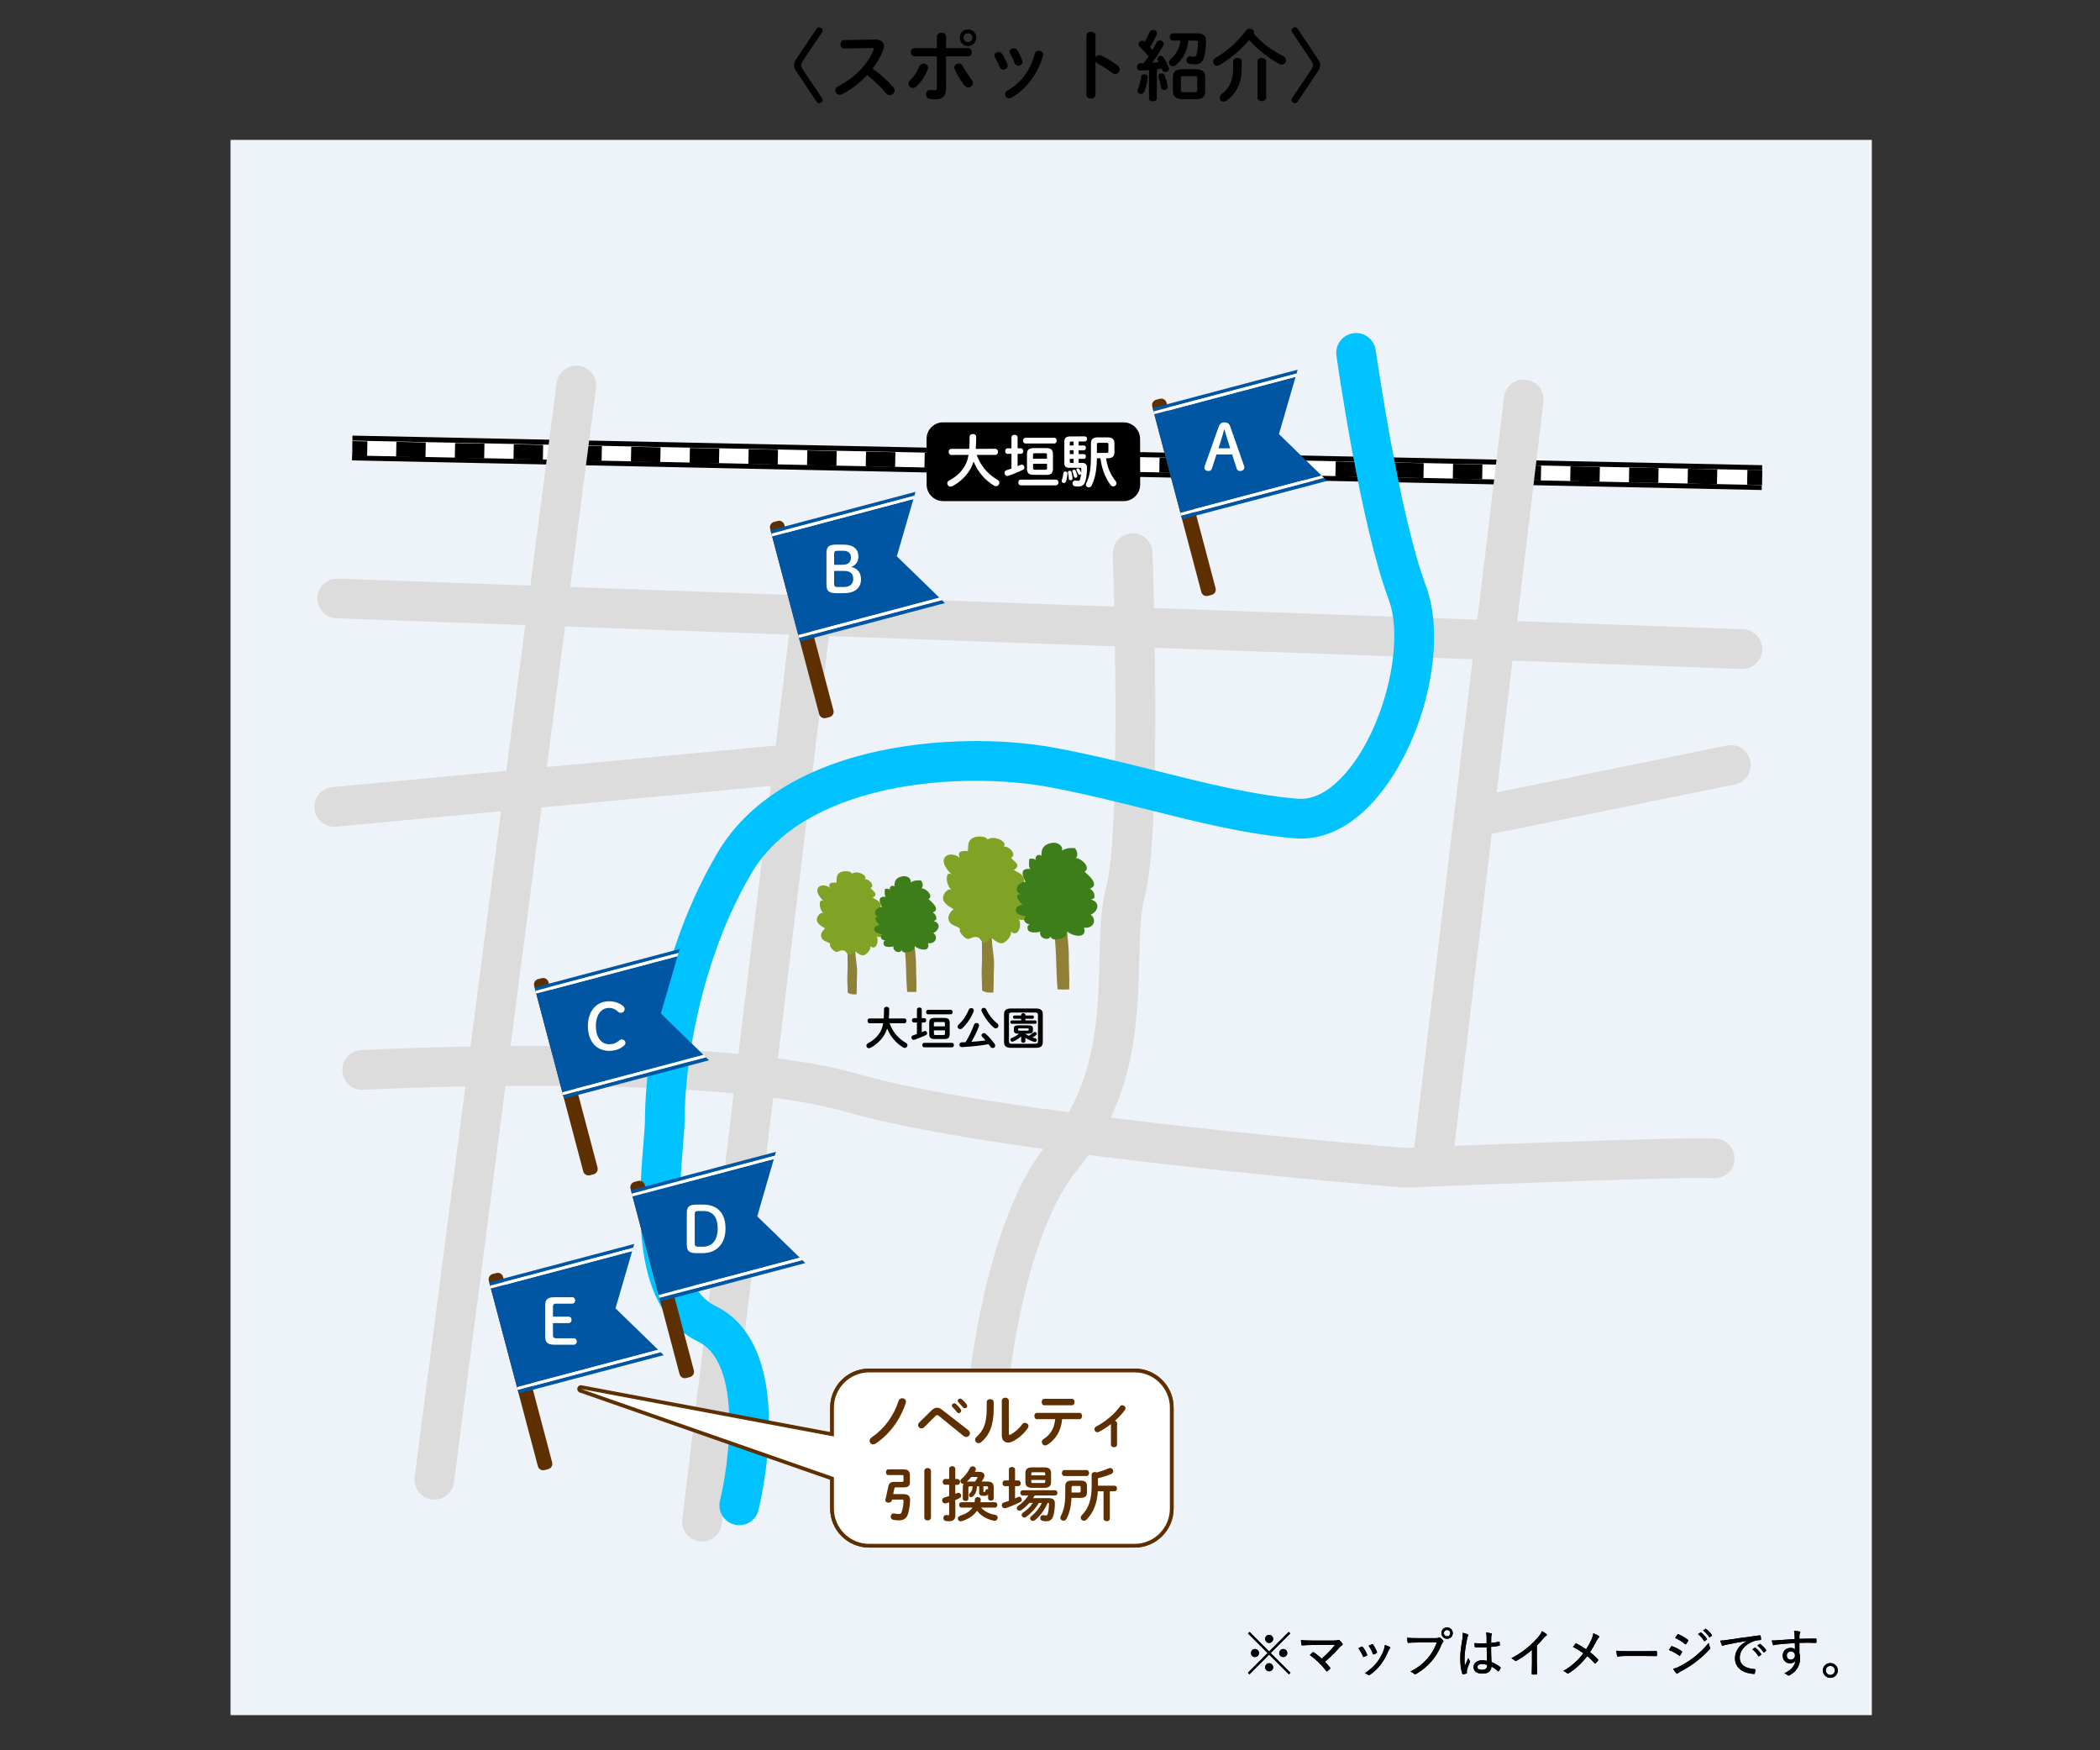 <?xml version="1.0" encoding="utf-8"?>
<!-- Generator: Adobe Illustrator 23.1.1, SVG Export Plug-In . SVG Version: 6.00 Build 0)  -->
<svg version="1.1" id="レイヤー_1" xmlns="http://www.w3.org/2000/svg" xmlns:xlink="http://www.w3.org/1999/xlink" x="0px"
	 y="0px" width="600px" height="500px" viewBox="0 0 600 500" style="enable-background:new 0 0 600 500;" xml:space="preserve">
<rect x="0" y="0" width="600" height="500" fill="#333333" stroke="none"/>
<style type="text/css">
	.st0{fill:#EDF3F9;}
	.st1{fill:#8F8038;}
	.st2{fill:#80A225;}
	.st3{fill:#3D7D1A;}
	.st4{fill:#FFFFFF;}
	.st5{fill:#DCDCDC;}
	.st6{fill:#5E2F00;}
	.st7{fill:#0056A2;}
	.st8{fill:none;}
	.st9{fill:#00C2FF;}
</style>
<g>
	<g>
		<g>
			<g>
				<path d="M227.38,20.19c-0.35-0.53-0.51-1.06-0.51-1.56c0-0.57,0.2-1.1,0.51-1.56l5.88-8.8c0.2-0.29,0.44-0.48,0.66-0.48
					c0.62,0,1.12,0.42,1.12,0.88c0,0.18-0.04,0.37-0.2,0.59l-5.48,8.16c-0.29,0.44-0.44,0.86-0.44,1.21s0.15,0.77,0.44,1.21
					l5.48,8.16c0.15,0.22,0.2,0.42,0.2,0.6c0,0.46-0.51,0.88-1.12,0.88c-0.22,0-0.46-0.2-0.66-0.48L227.38,20.19z"/>
				<path d="M249.95,11.3h0.13c1.63,0,2.46,0.75,2.46,1.89c0,0.35-0.09,0.75-0.24,1.19c-0.68,1.83-1.74,3.61-3.01,5.26
					c2.05,1.38,4.33,3.41,5.9,5.21c0.29,0.33,0.42,0.68,0.42,0.99c0,0.73-0.68,1.32-1.41,1.32c-0.35,0-0.75-0.15-1.06-0.53
					c-1.36-1.65-3.39-3.65-5.41-5.17c-2.13,2.31-4.69,4.22-7.17,5.46c-0.22,0.11-0.44,0.15-0.64,0.15c-0.75,0-1.28-0.64-1.28-1.28
					c0-0.44,0.22-0.86,0.75-1.12c4.58-2.31,8.43-6.05,10.17-10.32c0.07-0.13,0.09-0.26,0.09-0.35c0-0.2-0.18-0.29-0.55-0.29
					l-7.88,0.15c-0.73,0.02-1.1-0.59-1.1-1.19c0-0.62,0.37-1.21,1.08-1.23L249.95,11.3z"/>
				<path d="M263.88,18.17c0.64,0,1.28,0.46,1.28,1.19c0,0.18-0.02,0.35-0.11,0.55c-0.7,1.74-1.8,3.41-3.15,4.75
					c-0.33,0.33-0.7,0.46-1.03,0.46c-0.7,0-1.3-0.55-1.3-1.19c0-0.33,0.13-0.66,0.46-0.97c1.1-1.08,2-2.49,2.66-4.01
					C262.93,18.41,263.39,18.17,263.88,18.17z M270.3,25.3c0,2.22-1.1,3.08-3.01,3.08c-0.51,0-1.08-0.02-1.69-0.13
					c-0.7-0.13-1.03-0.68-1.03-1.25c0-0.66,0.44-1.32,1.23-1.32c0.07,0,0.15,0,0.24,0.02c0.42,0.06,0.68,0.09,0.95,0.09
					c0.48,0,0.68-0.15,0.68-0.79v-8.91h-6.38c-0.7,0-1.06-0.59-1.06-1.17c0-0.59,0.35-1.17,1.06-1.17h6.38v-3.28
					c0-0.75,0.68-1.12,1.34-1.12s1.3,0.35,1.3,1.08v3.32h6.29c0.7,0,1.06,0.57,1.06,1.17c0,0.57-0.35,1.17-1.06,1.17h-6.29
					L270.3,25.3L270.3,25.3z M277.56,22.68c0.29,0.35,0.42,0.71,0.42,1.01c0,0.73-0.64,1.28-1.32,1.28c-0.42,0-0.88-0.2-1.23-0.68
					c-0.86-1.14-2.02-3.06-2.64-4.45c-0.09-0.2-0.13-0.4-0.13-0.57c0-0.7,0.62-1.12,1.25-1.12c0.48,0,0.95,0.22,1.21,0.75
					C275.67,20.01,276.73,21.66,277.56,22.68z M278.93,10.75c0,1.34-1.03,2.38-2.35,2.38c-1.34,0-2.38-1.04-2.38-2.38
					c0-1.32,1.03-2.35,2.38-2.35C277.89,8.4,278.93,9.43,278.93,10.75z M277.83,10.75c0-0.7-0.55-1.25-1.25-1.25
					s-1.28,0.55-1.28,1.25c0,0.71,0.57,1.28,1.28,1.28S277.83,11.46,277.83,10.75z"/>
				<path d="M287.86,18.41c0.04,0.13,0.07,0.26,0.07,0.39c0,0.64-0.64,1.08-1.25,1.08c-0.42,0-0.81-0.2-1.01-0.68
					c-0.4-0.97-0.9-2-1.41-2.84c-0.11-0.18-0.15-0.35-0.15-0.53c0-0.57,0.59-1.01,1.21-1.01c0.37,0,0.77,0.18,1.01,0.57
					C286.89,16.3,287.48,17.4,287.86,18.41z M296.77,14.47c0.62,0,1.28,0.4,1.28,1.06c0,0.09-0.02,0.18-0.04,0.29
					c-1.39,5.19-4.88,9.81-9.11,12.1c-0.22,0.11-0.42,0.18-0.62,0.18c-0.64,0-1.12-0.57-1.12-1.17c0-0.39,0.2-0.79,0.68-1.05
					c3.94-2.22,6.56-5.85,7.85-10.63C295.84,14.69,296.28,14.47,296.77,14.47z M292.08,17.35c0.04,0.13,0.07,0.26,0.07,0.37
					c0,0.64-0.62,1.06-1.21,1.06c-0.42,0-0.84-0.22-1.01-0.73c-0.37-0.99-0.84-1.96-1.32-2.79c-0.11-0.18-0.15-0.35-0.15-0.51
					c0-0.57,0.57-0.97,1.19-0.97c0.4,0,0.79,0.15,1.03,0.57C291.22,15.28,291.75,16.34,292.08,17.35z"/>
				<path d="M312.98,16.43c0.22-0.4,0.62-0.68,1.08-0.68c0.2,0,0.37,0.04,0.57,0.13c1.36,0.62,3.28,1.74,4.67,2.82
					c0.44,0.33,0.62,0.75,0.62,1.14c0,0.7-0.55,1.3-1.25,1.3c-0.29,0-0.62-0.09-0.92-0.33c-1.28-0.97-3.15-2.11-4.11-2.64
					c-0.31-0.18-0.51-0.38-0.64-0.62v9.48c0,0.77-0.64,1.14-1.3,1.14c-0.64,0-1.3-0.38-1.3-1.14V10.24c0-0.77,0.66-1.17,1.3-1.17
					c0.66,0,1.3,0.4,1.3,1.17v6.19H312.98z"/>
				<path d="M328.31,20.01c-0.88,0.09-1.72,0.13-2.53,0.15c-0.64,0.02-0.95-0.51-0.95-1.04s0.29-1.03,0.9-1.03
					c0.35,0,0.7-0.02,1.08-0.04c0.46-0.64,0.92-1.3,1.36-1.98c-0.81-0.97-1.72-1.91-2.53-2.71c-0.24-0.22-0.33-0.46-0.33-0.71
					c0-0.53,0.48-1.01,1.03-1.01c0.22,0,0.48,0.07,0.7,0.29l0.04,0.04c0.48-0.84,0.95-1.83,1.34-2.77c0.18-0.46,0.59-0.66,0.99-0.66
					c0.57,0,1.14,0.37,1.14,0.97c0,0.11-0.02,0.24-0.09,0.4c-0.51,1.19-1.17,2.44-1.87,3.56c0.22,0.24,0.46,0.51,0.68,0.79
					c0.44-0.77,0.86-1.5,1.19-2.16c0.2-0.4,0.55-0.57,0.9-0.57c0.55,0,1.12,0.44,1.12,0.99c0,0.18-0.04,0.33-0.13,0.51
					c-0.84,1.54-2,3.39-3.12,4.88c0.64-0.04,1.25-0.09,1.87-0.15c-0.09-0.18-0.2-0.35-0.29-0.51s-0.13-0.31-0.13-0.44
					c0-0.46,0.46-0.84,0.95-0.84c0.31,0,0.62,0.13,0.84,0.46c0.53,0.75,1.12,1.91,1.47,2.88c0.04,0.13,0.07,0.24,0.07,0.35
					c0,0.57-0.55,0.92-1.06,0.92c-0.37,0-0.7-0.18-0.86-0.57c-0.04-0.13-0.11-0.29-0.15-0.44c-0.46,0.09-0.95,0.15-1.41,0.2v8.32
					c0,0.57-0.55,0.86-1.12,0.86c-0.55,0-1.12-0.29-1.12-0.86v-8.08C328.29,20.01,328.31,20.01,328.31,20.01z M326.95,21.2
					c0.51,0,0.97,0.31,0.97,0.86v0.11c-0.18,1.47-0.57,2.99-0.99,4c-0.2,0.46-0.57,0.66-0.97,0.66c-0.48,0-0.97-0.35-0.97-0.88
					c0-0.13,0.02-0.26,0.09-0.42c0.37-0.86,0.77-2.31,0.97-3.61C326.11,21.44,326.53,21.2,326.95,21.2z M333.59,24.55
					c0,0.07,0.02,0.15,0.02,0.22c0,0.6-0.51,0.93-0.99,0.93c-0.42,0-0.81-0.24-0.9-0.73c-0.15-0.95-0.42-2.07-0.73-2.97
					c-0.02-0.09-0.04-0.18-0.04-0.26c0-0.46,0.46-0.79,0.95-0.79c0.35,0,0.73,0.18,0.88,0.62C333.11,22.48,333.48,23.6,333.59,24.55
					z M339.51,11.59c-0.29,2.97-1.47,5.21-3.45,6.93c-0.31,0.29-0.64,0.4-0.95,0.4c-0.62,0-1.12-0.51-1.12-1.08
					c0-0.33,0.15-0.71,0.53-1.01c1.54-1.28,2.49-2.95,2.75-5.24h-2.13c-0.62,0-0.92-0.53-0.92-1.03c0-0.53,0.31-1.04,0.92-1.04h6.89
					c1.78,0,2.55,0.73,2.55,2.09v0.11c0,1.67-0.22,3.3-0.51,4.45c-0.37,1.58-1.21,2.22-2.68,2.22c-0.46,0-0.95-0.04-1.45-0.13
					c-0.66-0.11-0.95-0.59-0.95-1.08c0-0.55,0.4-1.1,1.06-1.1c0.07,0,0.15,0,0.24,0.02c0.33,0.07,0.57,0.11,0.84,0.11
					c0.37,0,0.59-0.13,0.73-0.59c0.26-0.95,0.42-2.36,0.44-3.54c0-0.35-0.15-0.48-0.59-0.48h-2.2L339.51,11.59L339.51,11.59z
					 M337.86,28.31c-2.05,0-2.75-0.86-2.75-2.35v-3.89c0-1.5,0.7-2.29,2.75-2.29h3.74c2.07,0,2.75,0.79,2.75,2.29v3.96
					c0,1.87-1.06,2.29-2.75,2.29h-3.74V28.31z M341.38,26.33c0.53,0,0.68-0.18,0.68-0.62v-3.35c0-0.44-0.15-0.62-0.68-0.62h-3.32
					c-0.51,0-0.66,0.18-0.66,0.62v3.35c0,0.48,0.2,0.62,0.66,0.62H341.38z"/>
				<path d="M366.64,16.03c0.55,0.26,0.79,0.73,0.79,1.19c0,0.62-0.48,1.23-1.21,1.23c-0.22,0-0.48-0.07-0.77-0.22
					c-2.99-1.61-6.21-4.09-8.54-6.84c-2.29,2.77-5.35,5.39-8.52,7.22c-0.22,0.13-0.44,0.18-0.64,0.18c-0.64,0-1.14-0.55-1.14-1.17
					c0-0.4,0.2-0.79,0.68-1.08c3.39-1.98,6.42-4.71,8.65-7.79c0.29-0.4,0.7-0.55,1.1-0.55c0.64,0,1.23,0.42,1.23,1.04
					c0,0.11-0.02,0.22-0.07,0.35C360.37,12.14,363.51,14.51,366.64,16.03z M352.32,17.55c0-0.66,0.62-0.99,1.23-0.99
					s1.23,0.33,1.23,0.99v2.09c0,3.92-1.43,6.97-4.27,9.06c-0.31,0.22-0.64,0.33-0.9,0.33c-0.66,0-1.14-0.51-1.14-1.1
					c0-0.38,0.2-0.77,0.64-1.12c2.25-1.72,3.21-3.96,3.21-7.28L352.32,17.55L352.32,17.55z M359.29,17.55
					c0-0.66,0.62-0.99,1.23-0.99s1.23,0.33,1.23,0.99v10.34c0,0.66-0.62,0.99-1.23,0.99s-1.23-0.33-1.23-0.99V17.55z"/>
				<path d="M376.67,17.07c0.31,0.46,0.51,0.99,0.51,1.56c0,0.51-0.15,1.04-0.51,1.56l-5.88,8.8c-0.2,0.29-0.44,0.48-0.66,0.48
					c-0.62,0-1.12-0.42-1.12-0.88c0-0.18,0.04-0.38,0.2-0.6l5.48-8.16c0.31-0.44,0.44-0.86,0.44-1.21s-0.13-0.77-0.44-1.21
					l-5.48-8.16c-0.15-0.22-0.2-0.42-0.2-0.59c0-0.46,0.51-0.88,1.12-0.88c0.22,0,0.46,0.2,0.66,0.48L376.67,17.07z"/>
			</g>
		</g>
	</g>
	<rect x="65.87" y="39.96" class="st0" width="468.94" height="450"/>
	<g>
		<g>
			<path class="st1" d="M283.4,267.57c-0.11,2.83,0.77,5.56,0.61,8.52c-0.12,2.43-0.05,4.96-0.18,7.43
				c-0.64,0.09-1.76,0.04-2.38-0.16c-1.23-0.41-0.8-0.52-0.87-1.95c-0.08-1.73-0.16-3.34-0.08-5.02c0.18-3.53,0-7.11,0-10.65"/>
			<path class="st2" d="M281.87,240.04c1.9-1.83,6.37,0.55,4.85,1.82c1.47-0.32,4.01,2.27,2.14,3.2c1.06,1.18,3.04,2.19,0.79,3.46
				c0.9,0.6,2.18,0.93,2.7,2.01c0.39,0.83,0.39,2.28-0.84,2.13c1.32,0.56,2.62,1.5,2.54,3.05c-0.07,1.43-1.61,2.5-2.87,1.56
				c1.48,0.31,2.75,1.83,2.72,3.47c-0.03,1.66-2.01,2.95-3.29,1.35c1.77,1.01,0.63,6.19-1.85,4c0.51,1.07-1.21,3.07-2.3,3.33
				c-1.14,0.28-2.57-0.96-3.31-1.66c-0.49,0.76-1,1.67-2.01,1.51c-0.91-0.15-0.97-1.34-1.89-1.54c-1.99-0.45-2.22,1.53-4.04-0.32
				c-0.59-0.6-1.23-1.31-0.94-2.13c-0.76-0.74-2.43-0.88-3-1.93c-0.83-1.5,0.15-2.77,1.19-3.62c-1.2-0.73-3.06-1.7-3.03-3.24
				c0.01-1.14,1.44-3.08,2.69-2.16c-1.85-0.8-2.39-6.04-0.12-4.48c-0.94-0.76-2.95-3.11-2.25-4.59c0.8-1.69,3.34-1.3,4.41-0.23
				c-0.73-2.13,0.75-1.85,2.4-1.95c0.08-1.54-0.14-2.99,1.54-3.78c1.03-0.49,4.27-0.66,4.11,1.06"/>
		</g>
		<g>
			<path class="st1" d="M300.89,264.6c1.09,5.96,0.73,11.93,1.27,18.03c1.1,0.08,2.24,0.07,3.34,0c0.09-3.19-0.13-6.38-0.12-9.52
				c0.01-3.13-0.54-5.83-0.54-9.03"/>
			<path class="st3" d="M297.33,266.15c-1.76,0.41-4.3,0.48-3.65-1.75c0.26-0.1,0.43-0.26,0.56-0.32c-1.38-0.1-2.31-1.55-1.07-2.3
				c-0.78-0.12-2.33-0.43-2.75-1.15c-0.61-1.02,0.39-2.23,1.78-2.09c-1-1.01-3.15-3.62,0.36-3.04c-3.19,0.09-2.32-3.6,0.45-3.57
				c-0.86-1.56-1.8-4.08,1.38-3.68c-0.62-0.76-0.35-1.98-0.3-2.89c0.79-0.17,1.53-0.1,1.82,0.41c-0.31-0.91,0.49-2.07,1.64-1.3
				c-0.03-1.64,0.26-3.05,2.65-3.63c1.9-0.45,3.53,0.68,3.26,2.18c0.97-0.7,2.34-0.88,3.66-0.73c0.68,0.83,0.98,1.98,0.26,2.84
				c1.7,0.08,4.39,2.74,2.5,3.9c1.05,0.9,4.5,3.82,1.54,4.83c1.09,0.73,1.43,1.57,1.22,2.73c-0.34,0.08-0.59,0.31-0.92,0.39
				c2.82,0.8,2.03,3.4-0.09,4.32c1.86,1.42,0.86,4.08-1.94,3.7c1.05,3.1-2.91,2.71-4.79,1.07c-0.24,1.3-0.8,1.92-2.4,2.21
				c-1.44,0.26-2.54,0.05-2.3-1.36c0.26,1.92-3.03,1.62-3.07-0.46"/>
		</g>
	</g>
	<g>
		<g>
			<path class="st1" d="M244.4,271.46c-0.08,2.23,0.6,4.39,0.48,6.72c-0.1,1.92-0.04,3.91-0.14,5.86c-0.5,0.07-1.39,0.03-1.87-0.13
				c-0.97-0.33-0.63-0.41-0.69-1.54c-0.07-1.36-0.13-2.63-0.06-3.96c0.14-2.78,0-5.61,0-8.4"/>
			<path class="st2" d="M243.2,249.75c1.5-1.44,5.03,0.43,3.82,1.43c1.16-0.25,3.16,1.79,1.68,2.52c0.84,0.93,2.4,1.73,0.62,2.73
				c0.71,0.47,1.72,0.74,2.13,1.58c0.31,0.65,0.31,1.8-0.66,1.68c1.04,0.44,2.06,1.18,2,2.4c-0.05,1.13-1.27,1.97-2.27,1.23
				c1.16,0.24,2.17,1.44,2.15,2.73c-0.02,1.31-1.58,2.33-2.6,1.06c1.39,0.8,0.5,4.88-1.46,3.15c0.4,0.84-0.96,2.42-1.81,2.62
				c-0.9,0.22-2.03-0.76-2.61-1.31c-0.39,0.6-0.79,1.32-1.59,1.19c-0.71-0.12-0.77-1.05-1.49-1.22c-1.57-0.35-1.75,1.21-3.18-0.25
				c-0.47-0.47-0.97-1.03-0.74-1.68c-0.6-0.58-1.91-0.7-2.37-1.52c-0.65-1.19,0.12-2.18,0.94-2.86c-0.95-0.57-2.41-1.34-2.39-2.55
				c0.01-0.9,1.13-2.43,2.12-1.7c-1.46-0.63-1.89-4.76-0.1-3.53c-0.74-0.6-2.32-2.45-1.77-3.62c0.63-1.33,2.64-1.02,3.48-0.18
				c-0.58-1.68,0.59-1.46,1.89-1.53c0.06-1.22-0.11-2.36,1.21-2.98c0.82-0.38,3.36-0.52,3.24,0.84"/>
		</g>
		<g>
			<path class="st1" d="M258.19,269.12c0.86,4.7,0.58,9.41,1,14.22c0.87,0.06,1.77,0.05,2.64,0c0.07-2.52-0.1-5.03-0.1-7.51
				c0.01-2.47-0.43-4.6-0.43-7.12"/>
			<path class="st3" d="M255.39,270.34c-1.39,0.32-3.39,0.38-2.88-1.38c0.2-0.08,0.34-0.2,0.44-0.25c-1.09-0.08-1.82-1.22-0.84-1.82
				c-0.62-0.1-1.83-0.34-2.17-0.91c-0.48-0.81,0.31-1.76,1.4-1.65c-0.79-0.8-2.49-2.85,0.29-2.4c-2.52,0.07-1.83-2.84,0.36-2.82
				c-0.68-1.23-1.42-3.22,1.09-2.9c-0.49-0.6-0.28-1.56-0.24-2.28c0.62-0.13,1.2-0.08,1.43,0.32c-0.25-0.72,0.39-1.63,1.29-1.02
				c-0.02-1.3,0.2-2.41,2.09-2.86c1.5-0.36,2.78,0.54,2.57,1.72c0.76-0.55,1.85-0.69,2.89-0.57c0.54,0.65,0.77,1.56,0.21,2.24
				c1.34,0.06,3.46,2.16,1.97,3.08c0.83,0.71,3.55,3.01,1.22,3.81c0.86,0.57,1.13,1.24,0.96,2.15c-0.27,0.07-0.46,0.24-0.73,0.31
				c2.23,0.63,1.6,2.68-0.07,3.41c1.47,1.12,0.68,3.22-1.53,2.92c0.82,2.45-2.3,2.14-3.78,0.84c-0.19,1.03-0.63,1.52-1.89,1.74
				c-1.13,0.2-2,0.04-1.81-1.07c0.2,1.52-2.39,1.28-2.42-0.36"/>
		</g>
	</g>
	<g>
		<rect x="298.4" y="-69.14" transform="matrix(0.021 -1 1 0.021 163.44 431.377)" width="7.09" height="402.78"/>
		
			<rect x="299.82" y="-69.13" transform="matrix(0.021 -1 1 0.021 163.43 431.386)" class="st4" width="4.25" height="402.78"/>
		<g>
			<rect x="100.62" y="126.03" transform="matrix(0.021 -1 1 0.021 -27.508 228.224)" width="4.25" height="4.25"/>
			<path d="M490.56,138.32l-8.39-0.17l0.09-4.25l8.39,0.17L490.56,138.32z M473.79,137.97l-8.39-0.17l0.09-4.25l8.39,0.17
				L473.79,137.97z M457.02,137.62l-8.39-0.17l0.09-4.25l8.39,0.17L457.02,137.62z M440.24,137.27l-8.39-0.17l0.09-4.25l8.39,0.17
				L440.24,137.27z M423.47,136.92l-8.39-0.17l0.09-4.25l8.39,0.17L423.47,136.92z M406.7,136.57l-8.39-0.17l0.09-4.25l8.39,0.17
				L406.7,136.57z M389.93,136.22l-8.39-0.17l0.09-4.25l8.39,0.17L389.93,136.22z M373.15,135.87l-8.39-0.17l0.09-4.25l8.39,0.17
				L373.15,135.87z M356.38,135.52l-8.39-0.17l0.09-4.25l8.39,0.17L356.38,135.52z M339.61,135.18l-8.39-0.17l0.09-4.25l8.39,0.17
				L339.61,135.18z M322.83,134.83l-8.39-0.17l0.09-4.25l8.39,0.17L322.83,134.83z M306.06,134.48l-8.39-0.17l0.09-4.25l8.39,0.17
				L306.06,134.48z M289.29,134.13l-8.39-0.17l0.09-4.25l8.39,0.17L289.29,134.13z M272.51,133.78l-8.39-0.17l0.09-4.25l8.39,0.17
				L272.51,133.78z M255.74,133.43l-8.39-0.17l0.09-4.25l8.39,0.17L255.74,133.43z M238.97,133.08l-8.39-0.17l0.09-4.25l8.39,0.17
				L238.97,133.08z M222.2,132.73l-8.39-0.17l0.09-4.25l8.39,0.17L222.2,132.73z M205.42,132.38l-8.39-0.17l0.09-4.25l8.39,0.17
				L205.42,132.38z M188.65,132.04l-8.39-0.17l0.09-4.25l8.39,0.17L188.65,132.04z M171.88,131.69l-8.39-0.17l0.09-4.25l8.39,0.17
				L171.88,131.69z M155.1,131.34l-8.39-0.17l0.09-4.25l8.39,0.17L155.1,131.34z M138.33,130.99l-8.39-0.17l0.09-4.25l8.39,0.17
				L138.33,130.99z M121.56,130.64l-8.39-0.17l0.09-4.25l8.39,0.17L121.56,130.64z"/>
			<rect x="499.04" y="134.3" transform="matrix(0.021 -1 1 0.021 354.394 634.666)" width="4.25" height="4.25"/>
		</g>
	</g>
	<g>
		<path d="M325.76,138.44c0,2.59-2.11,4.71-4.7,4.71h-51.59c-2.59,0-4.71-2.12-4.72-4.71l-0.02-13.08c0-2.59,2.11-4.71,4.7-4.71
			h51.59c2.59,0,4.71,2.12,4.72,4.71L325.76,138.44z"/>
		<g>
			<path class="st4" d="M279.07,129.95c0.38,1.07,0.88,2.08,1.52,3.03c0.79,1.19,1.78,2.23,2.92,3.1c0.46,0.36,0.96,0.66,1.47,0.97
				c0.4,0.23,0.56,0.56,0.56,0.87c0,0.49-0.41,0.97-0.96,0.97c-0.18,0-0.36-0.05-0.54-0.15c-2.51-1.45-4.69-3.95-5.87-6.9
				c-0.39,1.25-0.9,2.23-1.55,3.12c-1.1,1.55-2.8,3.06-4.53,3.92c-0.2,0.1-0.38,0.13-0.53,0.13c-0.54,0-0.91-0.44-0.91-0.92
				c0-0.31,0.16-0.64,0.54-0.84c1.57-0.79,2.98-1.97,3.94-3.32c0.77-1.09,1.3-2.18,1.59-3.98l-4.93,0.01
				c-0.49,0-0.74-0.43-0.74-0.87c0-0.43,0.25-0.86,0.74-0.86l5.13-0.01c0.08-0.96,0.11-2.08,0.11-3.43c0-0.54,0.48-0.81,0.94-0.81
				c0.48,0,0.94,0.26,0.94,0.81c0,1.3-0.05,2.44-0.13,3.43l5.62-0.01c0.49,0,0.74,0.43,0.74,0.86c0,0.45-0.25,0.87-0.74,0.88
				L279.07,129.95L279.07,129.95z"/>
			<path class="st4" d="M288.99,129.65h-1.14c-0.43,0-0.66-0.39-0.66-0.79s0.23-0.79,0.66-0.79h1.14v-3.15
				c0-0.48,0.44-0.71,0.87-0.71c0.45,0,0.87,0.23,0.88,0.71v3.15h0.94c0.45,0,0.68,0.39,0.68,0.79s-0.23,0.79-0.68,0.79h-0.94v3.51
				c0.28-0.12,0.58-0.23,0.86-0.36c0.12-0.05,0.23-0.08,0.33-0.08c0.45,0,0.76,0.43,0.76,0.84c0,0.25-0.13,0.5-0.41,0.64
				c-1.29,0.63-2.95,1.31-4.19,1.71c-0.1,0.03-0.2,0.05-0.28,0.05c-0.5,0-0.81-0.44-0.81-0.87c0-0.33,0.16-0.63,0.56-0.76
				c0.44-0.13,0.94-0.3,1.43-0.48L288.99,129.65L288.99,129.65z M291.66,138.65c-0.46,0-0.71-0.41-0.71-0.82
				c0-0.4,0.25-0.81,0.71-0.81l10.03-0.01c0.48,0,0.73,0.41,0.73,0.81c0,0.41-0.25,0.83-0.72,0.83H291.66z M293.01,126.69
				c-0.46,0-0.71-0.41-0.71-0.82c0-0.4,0.25-0.81,0.71-0.81l8.18-0.01c0.48,0,0.73,0.41,0.73,0.81c0,0.41-0.25,0.83-0.73,0.83
				H293.01z M295.38,135.65c-1.4,0-1.95-0.49-1.95-1.76l-0.01-4.11c0-1.27,0.54-1.78,1.96-1.78h3.48c1.42,0,1.98,0.48,1.98,1.75
				l0.01,4.14c0,1.4-0.66,1.77-1.96,1.77L295.38,135.65z M299.14,129.93c0-0.35-0.1-0.46-0.58-0.46h-2.84
				c-0.5,0-0.58,0.12-0.58,0.46v1.12l3.99-0.01L299.14,129.93z M298.57,134.19c0.48,0,0.58-0.12,0.58-0.46v-1.25l-3.99,0.01v1.25
				c0,0.41,0.2,0.46,0.58,0.46L298.57,134.19z"/>
			<path class="st4" d="M304.41,134.68c0.28,0,0.58,0.2,0.58,0.56c0,0.45-0.18,1.52-0.41,2.26c-0.1,0.33-0.36,0.48-0.63,0.48
				c-0.31,0-0.61-0.21-0.61-0.56c0-0.08,0.02-0.17,0.05-0.26c0.18-0.5,0.34-1.22,0.43-1.95
				C303.85,134.86,304.13,134.68,304.41,134.68z M308.19,127.26h1.53c0.36,0,0.53,0.33,0.53,0.68c0,0.33-0.16,0.68-0.53,0.68h-1.53
				v1.11h1.53c0.36,0,0.53,0.33,0.53,0.67c0,0.33-0.16,0.68-0.53,0.68h-1.53v1.15h0.92c1.04,0,1.48,0.48,1.47,1.38
				c-0.03,1.7-0.19,2.75-0.44,3.71c-0.33,1.29-1.07,1.67-2.08,1.67c-0.38,0-0.66-0.03-0.94-0.08c-0.46-0.07-0.68-0.44-0.68-0.81
				c0-0.41,0.26-0.82,0.76-0.83c0.05,0,0.12,0,0.18,0.02c0.2,0.05,0.4,0.06,0.63,0.06c0.36,0,0.49-0.08,0.61-0.53
				c0.2-0.74,0.33-1.67,0.33-2.84c0-0.25-0.08-0.35-0.36-0.34h-3.02c-1.04,0-1.47-0.38-1.47-1.29l-0.01-6.19
				c0-0.99,0.44-1.48,1.76-1.49l4.11-0.01c0.43,0,0.63,0.36,0.63,0.72s-0.2,0.73-0.62,0.73h-1.78L308.19,127.26z M306.44,136.64
				c0,0.36-0.3,0.56-0.56,0.56c-0.25,0-0.49-0.15-0.51-0.46c-0.03-0.48-0.1-1.14-0.22-1.68c-0.02-0.05-0.02-0.08-0.02-0.12
				c0-0.3,0.26-0.46,0.51-0.46c0.21,0,0.43,0.12,0.5,0.38C306.29,135.43,306.44,136.36,306.44,136.64z M306.05,126.15
				c-0.31,0-0.4,0.08-0.4,0.28v0.84h1.09v-1.12C306.74,126.15,306.05,126.15,306.05,126.15z M306.75,129.72v-1.11h-1.09v1.11H306.75
				z M306.75,131.08h-1.09v0.81c0,0.28,0.08,0.35,0.4,0.35h0.69V131.08z M307.79,135.79c0.02,0.05,0.02,0.12,0.02,0.17
				c0,0.35-0.26,0.53-0.53,0.53c-0.2,0-0.41-0.13-0.46-0.4c-0.1-0.51-0.25-0.97-0.38-1.29c-0.03-0.07-0.05-0.15-0.05-0.2
				c0-0.26,0.25-0.43,0.48-0.43c0.18,0,0.36,0.1,0.46,0.3C307.51,134.87,307.69,135.31,307.79,135.79z M308.87,134.97
				c0.03,0.08,0.03,0.15,0.03,0.21c0,0.28-0.21,0.46-0.44,0.46c-0.17,0-0.33-0.08-0.41-0.3c-0.15-0.38-0.3-0.66-0.45-0.94
				c-0.05-0.08-0.07-0.17-0.07-0.23c0-0.23,0.21-0.4,0.44-0.4c0.15,0,0.31,0.08,0.41,0.23
				C308.58,134.31,308.75,134.67,308.87,134.97z M313.4,130.9c-0.06,3.84-0.62,5.96-1.49,7.77c-0.18,0.4-0.51,0.56-0.82,0.56
				c-0.43,0-0.84-0.31-0.84-0.77c0-0.15,0.05-0.31,0.13-0.48c0.9-1.78,1.33-3.85,1.32-8.05v-3.3c0-1.17,0.67-1.68,1.8-1.68h3.08
				c1.2,0,1.83,0.56,1.83,1.66v2.61c0,1.19-0.69,1.68-1.83,1.69h-0.56c0.37,2.7,1.36,4.81,2.71,6.48c0.18,0.23,0.26,0.46,0.26,0.67
				c0,0.5-0.44,0.89-0.92,0.89c-0.26,0-0.54-0.11-0.76-0.41c-1.47-1.98-2.53-4.57-2.9-7.63L313.4,130.9z M316.21,129.38
				c0.33,0,0.48-0.13,0.48-0.41v-2.06c0-0.28-0.13-0.41-0.46-0.41h-2.39c-0.3,0-0.45,0.13-0.44,0.43v2.46L316.21,129.38z"/>
		</g>
	</g>
	<g>
		<path d="M254.17,292.31c0.3,0.84,0.69,1.64,1.2,2.39c0.62,0.94,1.4,1.76,2.3,2.44c0.36,0.29,0.75,0.52,1.16,0.77
			c0.31,0.18,0.44,0.44,0.44,0.69c0,0.39-0.32,0.77-0.75,0.77c-0.14,0-0.29-0.04-0.43-0.12c-1.98-1.14-3.69-3.12-4.62-5.45
			c-0.31,0.99-0.72,1.75-1.22,2.46c-0.87,1.22-2.21,2.41-3.58,3.08c-0.16,0.08-0.3,0.1-0.42,0.1c-0.43,0-0.71-0.35-0.71-0.73
			c0-0.25,0.13-0.51,0.43-0.66c1.24-0.62,2.35-1.55,3.11-2.61c0.61-0.86,1.03-1.72,1.26-3.13h-3.89c-0.39,0-0.58-0.34-0.58-0.69
			c0-0.34,0.2-0.68,0.58-0.68h4.04c0.06-0.75,0.09-1.64,0.09-2.7c0-0.43,0.38-0.64,0.74-0.64c0.38,0,0.74,0.21,0.74,0.64
			c0,1.03-0.04,1.92-0.1,2.7h4.43c0.39,0,0.59,0.34,0.59,0.68c0,0.35-0.2,0.69-0.59,0.69L254.17,292.31L254.17,292.31z"/>
		<path d="M261.98,292.09h-0.9c-0.34,0-0.52-0.31-0.52-0.62s0.18-0.62,0.52-0.62h0.9v-2.48c0-0.38,0.35-0.56,0.69-0.56
			c0.35,0,0.69,0.18,0.69,0.56v2.48h0.74c0.35,0,0.53,0.31,0.53,0.62s-0.18,0.62-0.53,0.62h-0.74v2.77
			c0.22-0.09,0.46-0.18,0.68-0.29c0.09-0.04,0.18-0.06,0.26-0.06c0.35,0,0.6,0.34,0.6,0.66c0,0.19-0.1,0.39-0.33,0.51
			c-1.01,0.49-2.33,1.03-3.3,1.34c-0.08,0.03-0.16,0.04-0.22,0.04c-0.39,0-0.64-0.35-0.64-0.69c0-0.26,0.13-0.49,0.44-0.6
			c0.35-0.1,0.74-0.23,1.13-0.38L261.98,292.09L261.98,292.09z M264.08,299.19c-0.36,0-0.56-0.33-0.56-0.65
			c0-0.31,0.19-0.64,0.56-0.64h7.9c0.38,0,0.57,0.33,0.57,0.64c0,0.32-0.19,0.65-0.57,0.65H264.08z M265.16,289.76
			c-0.36,0-0.56-0.33-0.56-0.65c0-0.31,0.19-0.64,0.56-0.64h6.45c0.38,0,0.57,0.33,0.57,0.64c0,0.33-0.19,0.65-0.57,0.65H265.16z
			 M267.02,296.82c-1.1,0-1.53-0.39-1.53-1.39v-3.24c0-1,0.43-1.4,1.55-1.4h2.74c1.12,0,1.56,0.38,1.56,1.38v3.26
			c0,1.11-0.52,1.39-1.55,1.39L267.02,296.82L267.02,296.82z M269.98,292.32c0-0.27-0.08-0.36-0.46-0.36h-2.24
			c-0.39,0-0.46,0.09-0.46,0.36v0.88h3.15L269.98,292.32L269.98,292.32z M269.52,295.68c0.38,0,0.46-0.09,0.46-0.36v-0.99h-3.15
			v0.99c0,0.33,0.16,0.36,0.46,0.36H269.52z"/>
		<path d="M277.49,287.97c0.38,0,0.75,0.26,0.75,0.66c0,0.09-0.01,0.18-0.05,0.29c-0.73,1.83-1.81,3.47-3.28,4.84
			c-0.18,0.17-0.38,0.23-0.56,0.23c-0.4,0-0.75-0.32-0.75-0.7c0-0.19,0.09-0.4,0.29-0.58c1.34-1.26,2.21-2.59,2.92-4.28
			C276.95,288.11,277.22,287.97,277.49,287.97z M275.41,299.09c-0.16,0.01-0.6,0.03-0.66,0.03c-0.4,0-0.64-0.34-0.64-0.68
			s0.22-0.66,0.68-0.68l1.09-0.04c1-1.61,1.77-3.26,2.39-4.94c0.14-0.36,0.44-0.53,0.74-0.53c0.38,0,0.73,0.25,0.73,0.66
			c0,0.09-0.01,0.18-0.05,0.29c-0.58,1.48-1.3,3.03-2.16,4.42c1.35-0.08,2.72-0.23,4.06-0.4c-0.31-0.38-0.64-0.73-0.95-1.03
			c-0.14-0.14-0.21-0.3-0.21-0.44c0-0.34,0.33-0.62,0.69-0.62c0.18,0,0.36,0.06,0.53,0.22c0.92,0.84,1.82,1.88,2.52,2.85
			c0.13,0.17,0.18,0.35,0.18,0.51c0,0.39-0.35,0.68-0.73,0.68c-0.22,0-0.47-0.1-0.65-0.36c-0.16-0.23-0.34-0.48-0.55-0.74
			C280.6,298.64,278.49,298.9,275.41,299.09z M284.88,292.32c0.27,0.22,0.39,0.47,0.39,0.7c0,0.42-0.35,0.77-0.75,0.77
			c-0.18,0-0.36-0.07-0.55-0.22c-1.44-1.25-2.72-2.96-3.51-4.73c-0.05-0.1-0.06-0.21-0.06-0.31c0-0.38,0.34-0.62,0.7-0.62
			c0.25,0,0.51,0.12,0.65,0.42C282.47,289.84,283.6,291.32,284.88,292.32z"/>
		<path d="M288.87,299.33c-1.47,0-2-0.56-2-1.66v-7.9c0-1.12,0.53-1.68,2-1.68h7.07c1.48,0,2,0.56,2,1.68v7.9
			c0,1.35-0.78,1.66-2,1.66H288.87z M295.71,298.17c0.65,0,0.85-0.18,0.85-0.69v-7.55c0-0.51-0.2-0.68-0.85-0.68h-6.6
			c-0.65,0-0.83,0.17-0.83,0.68v7.55c0,0.6,0.29,0.69,0.83,0.69H295.71z M291.75,289.92c0-0.34,0.31-0.49,0.61-0.49
			c0.31,0,0.61,0.16,0.61,0.49v0.17h2.02c0.29,0,0.42,0.23,0.42,0.47c0,0.23-0.13,0.47-0.42,0.47h-2.02v0.48h2.79
			c0.29,0,0.42,0.23,0.42,0.48c0,0.23-0.13,0.48-0.42,0.48h-6.68c-0.27,0-0.42-0.25-0.42-0.48c0-0.25,0.14-0.48,0.42-0.48h2.67
			v-0.48h-1.9c-0.27,0-0.42-0.23-0.42-0.47c0-0.23,0.14-0.47,0.42-0.47h1.9V289.92L291.75,289.92z M290.99,295.29
			c-1.01,0-1.31-0.3-1.31-0.92v-0.55c0-0.62,0.3-0.92,1.31-0.92h2.83c1.01,0,1.31,0.3,1.31,0.92v0.55c0,0.62-0.3,0.92-1.31,0.92
			h-0.85v0.05c0.3,0.21,0.61,0.4,0.94,0.56c0.53-0.29,1.01-0.61,1.4-0.95c0.12-0.1,0.25-0.14,0.36-0.14c0.29,0,0.55,0.25,0.55,0.52
			c0,0.13-0.06,0.27-0.22,0.39c-0.29,0.22-0.62,0.46-0.98,0.65c0.25,0.09,0.49,0.17,0.74,0.23c0.33,0.09,0.46,0.31,0.46,0.53
			c0,0.27-0.21,0.53-0.53,0.53c-0.06,0-0.13-0.01-0.2-0.03c-0.9-0.25-1.78-0.66-2.52-1.18v0.95c0,0.32-0.3,0.49-0.6,0.49
			c-0.31,0-0.61-0.17-0.61-0.49v-0.57l0.04-0.74c-0.72,0.6-1.44,1.05-2.28,1.42c-0.1,0.04-0.19,0.07-0.27,0.07
			c-0.32,0-0.56-0.27-0.56-0.55c0-0.21,0.12-0.4,0.39-0.52c0.74-0.3,1.44-0.7,2.11-1.22L290.99,295.29L290.99,295.29z
			 M293.64,294.43c0.21,0,0.27-0.05,0.27-0.21v-0.23c0-0.16-0.06-0.21-0.27-0.21h-2.47c-0.21,0-0.27,0.05-0.27,0.21v0.23
			c0,0.16,0.06,0.21,0.27,0.21H293.64z"/>
	</g>
	<path class="st5" d="M281.09,437.73c-2.45,0-4.72-1.62-5.46-4.08c-2.67-8.92,0.74-79.2,23.67-106.99
		c13.94-16.9,14.43-35.97,14.86-52.8c0.2-7.67,0.38-14.91,1.99-20.89c3.64-13.51,2.54-72.99,1.8-94.77
		c-0.11-3.13,2.35-5.75,5.48-5.86c3.14-0.09,5.75,2.35,5.86,5.48c0.28,8.19,2.55,80.5-2.19,98.1c-1.26,4.67-1.42,10.96-1.6,18.23
		c-0.45,17.73-1.02,39.81-17.45,59.72c-20.4,24.73-23.12,89.75-21.53,96.6c0.9,3-0.81,6.12-3.81,7.02
		C282.16,437.65,281.62,437.73,281.09,437.73z"/>
	<path class="st5" d="M401.43,339.26c-0.15,0-0.3-0.01-0.45-0.02c-4.78-0.38-117.44-9.49-158.75-21.49
		c-39.84-11.57-137.47-6.49-138.45-6.43c-3.13,0.19-5.8-2.23-5.96-5.36s2.23-5.8,5.36-5.96c4.09-0.22,100.54-5.23,142.22,6.87
		c39.12,11.36,149.17,20.48,156.16,21.05c6.46-0.27,79.45-3.29,88.75-2.64c3.12,0.22,5.47,2.94,5.25,6.06s-2.93,5.46-6.06,5.25
		c-7.38-0.53-65.89,1.75-87.81,2.67C401.59,339.25,401.51,339.26,401.43,339.26z"/>
	<path class="st5" d="M124.1,428.38c-0.24,0-0.49-0.02-0.74-0.05c-3.1-0.4-5.3-3.25-4.89-6.35l40.57-312.59
		c0.4-3.1,3.25-5.29,6.35-4.89s5.3,3.25,4.89,6.35l-40.57,312.59C129.35,426.29,126.91,428.38,124.1,428.38z"/>
	<path class="st5" d="M409.42,336.6c-0.23,0-0.45-0.01-0.68-0.04c-3.11-0.37-5.33-3.19-4.96-6.3l25.94-216.82
		c0.37-3.11,3.2-5.33,6.3-4.96c3.11,0.37,5.33,3.19,4.96,6.3L415.04,331.6C414.7,334.48,412.25,336.6,409.42,336.6z"/>
	<path class="st5" d="M422.71,238.83c-2.64,0-5-1.85-5.55-4.54c-0.62-3.07,1.36-6.06,4.42-6.69l71.83-14.63
		c3.07-0.62,6.06,1.36,6.69,4.42s-1.36,6.06-4.42,6.69l-71.83,14.63C423.47,238.79,423.09,238.83,422.71,238.83z"/>
	<path class="st5" d="M200.59,440.35c-0.23,0-0.46-0.01-0.69-0.04c-3.11-0.38-5.32-3.2-4.95-6.31l32.59-270.02
		c0.38-3.11,3.21-5.32,6.31-4.95c3.11,0.38,5.32,3.2,4.95,6.31l-32.59,270.02C205.86,438.24,203.41,440.35,200.59,440.35z"/>
	<path class="st5" d="M95.49,236.17c-2.89,0-5.36-2.2-5.64-5.14c-0.29-3.12,2-5.88,5.12-6.17l127.7-11.97
		c3.12-0.29,5.88,2,6.17,5.12s-2,5.88-5.12,6.17l-127.7,11.97C95.85,236.16,95.67,236.17,95.49,236.17z"/>
	<path class="st5" d="M497.83,191.09c-0.07,0-0.14,0-0.21,0L96.14,176.63c-3.13-0.11-5.57-2.74-5.46-5.87
		c0.11-3.13,2.74-5.54,5.87-5.46l401.48,14.46c3.13,0.11,5.57,2.74,5.46,5.87C503.38,188.69,500.87,191.09,497.83,191.09z"/>
	<g>
		<g>
			<path class="st6" d="M347.31,168.03c0.22,0.83-0.28,1.69-1.11,1.91l-1.06,0.28c-0.83,0.22-1.69-0.28-1.91-1.11l-14.02-53
				c-0.22-0.83,0.28-1.69,1.11-1.91l1.06-0.28c0.83-0.22,1.69,0.28,1.91,1.11L347.31,168.03z"/>
			<g>
				<polygon class="st7" points="370.76,105.6 329.34,116.56 329.59,117.52 370.44,106.72 				"/>
				<polygon class="st7" points="370.17,107.64 329.8,118.32 337.26,146.5 377.58,135.84 365.41,124.01 				"/>
				<polygon class="st7" points="337.74,148.33 379.16,137.37 378.27,136.51 337.47,147.3 				"/>
				<line class="st8" x1="329.8" y1="118.32" x2="329.59" y2="117.52"/>
				<polygon class="st4" points="370.44,106.72 329.59,117.52 329.8,118.32 370.17,107.64 				"/>
				<line class="st8" x1="337.47" y1="147.3" x2="337.26" y2="146.5"/>
				<polygon class="st4" points="337.47,147.3 378.27,136.51 377.58,135.84 337.26,146.5 				"/>
			</g>
		</g>
		<g>
			<path class="st4" d="M348.19,121.93c0.32-0.9,0.83-1.28,1.66-1.28c0.86,0,1.37,0.38,1.67,1.26l3.91,11.16
				c0.05,0.16,0.09,0.34,0.09,0.49c0,0.59-0.49,0.99-1.24,0.99c-0.52,0-0.81-0.27-0.94-0.68l-1.3-4.05h-4.48l-1.31,4.05
				c-0.14,0.41-0.45,0.68-0.95,0.68c-0.74,0-1.17-0.4-1.17-0.94c0-0.16,0.04-0.36,0.09-0.52L348.19,121.93z M349.74,122.72
				c-0.25,0.95-0.52,1.98-0.79,2.83l-0.81,2.52h3.35l-0.81-2.56c-0.27-0.86-0.56-1.84-0.81-2.79L349.74,122.72L349.74,122.72z"/>
		</g>
	</g>
	<g>
		<g>
			<path class="st6" d="M238.13,202.93c0.22,0.83-0.28,1.69-1.11,1.91l-1.06,0.28c-0.83,0.22-1.69-0.28-1.91-1.11l-14.02-53
				c-0.22-0.83,0.28-1.69,1.11-1.91l1.06-0.28c0.83-0.22,1.69,0.28,1.91,1.11L238.13,202.93z"/>
			<g>
				<polygon class="st7" points="261.57,140.5 220.15,151.46 220.41,152.43 261.25,141.63 				"/>
				<polygon class="st7" points="260.98,142.55 220.62,153.23 228.07,181.41 268.4,170.74 256.23,158.92 				"/>
				<polygon class="st7" points="228.55,183.24 269.98,172.28 269.09,171.42 228.28,182.21 				"/>
				<line class="st8" x1="220.62" y1="153.23" x2="220.41" y2="152.43"/>
				<polygon class="st4" points="261.25,141.63 220.41,152.43 220.62,153.23 260.98,142.55 				"/>
				<line class="st8" x1="228.28" y1="182.21" x2="228.07" y2="181.41"/>
				<polygon class="st4" points="228.28,182.21 269.09,171.42 268.4,170.74 228.07,181.41 				"/>
			</g>
		</g>
		<g>
			<path class="st4" d="M238.83,169.44c-2.09,0-2.7-0.7-2.7-2.43v-9c0-1.73,0.63-2.43,2.7-2.43h2.16c2.86,0,4.27,1.29,4.27,3.46
				c0,1.4-0.76,2.43-2.03,2.92c1.71,0.4,2.77,1.55,2.77,3.56c0,2.41-1.76,3.93-4.84,3.93h-2.33L238.83,169.44L238.83,169.44z
				 M240.9,161.34c1.35,0,2.23-0.79,2.23-2.02c0-1.3-0.79-1.98-2.16-1.98h-1.64c-0.83,0-1.01,0.23-1.01,0.96v3.04H240.9z
				 M241.17,167.68c1.67,0,2.61-0.9,2.61-2.27c0-1.6-0.86-2.32-2.67-2.32h-2.79v3.64c0,0.72,0.18,0.96,1.01,0.96L241.17,167.68
				L241.17,167.68z"/>
		</g>
	</g>
	<path class="st9" d="M211.23,435.7c-0.46,0-0.92-0.06-1.38-0.17c-3.04-0.76-4.88-3.84-4.13-6.88c0.03-0.11,2.66-10.76,2.66-22.07
		c0-8.67-1.55-19.76-8.93-23.33c-19.47-9.4-16.97-39.97-15.63-56.4c0.25-3.02,0.46-5.63,0.46-7.23c0-4.19,0.58-41.93,20.74-76.04
		c8.46-14.31,24.33-24.34,45.91-29.01c16.01-3.46,34.87-3.82,50.44-0.95c10.37,1.91,20.13,4.36,29.57,6.72
		c13.72,3.44,26.69,6.69,39.73,7.84c6.46,0.58,11.97-4.79,15.46-9.38c9.98-13.12,15.05-35.76,10.65-47.5
		c-8.11-21.62-14.66-67.75-14.94-69.7c-0.44-3.1,1.72-5.97,4.82-6.4c3.1-0.44,5.97,1.72,6.4,4.82c0.07,0.47,6.66,46.85,14.33,67.3
		c5.85,15.59,0.36,41.77-12.24,58.34c-7.49,9.85-16.3,14.62-25.49,13.81c-13.94-1.23-27.32-4.58-41.49-8.13
		c-9.27-2.32-18.85-4.72-28.87-6.57c-10.95-2.02-28.78-2.85-45.99,0.88c-12.84,2.78-29.95,9.14-38.55,23.7
		c-15.13,25.6-19.16,56.22-19.16,70.28c0,2.06-0.22,4.75-0.5,8.15c-1.12,13.72-3.2,39.25,9.26,45.27
		c12.68,6.12,15.34,21.62,15.34,33.54c0,12.69-2.87,24.33-3,24.82C216.08,433.98,213.77,435.7,211.23,435.7z"/>
	<g>
		<g>
			<path class="st6" d="M170.72,333.54c0.22,0.83-0.28,1.69-1.11,1.91l-1.06,0.28c-0.83,0.22-1.69-0.28-1.91-1.11l-14.02-53
				c-0.22-0.83,0.28-1.69,1.11-1.91l1.06-0.28c0.83-0.22,1.69,0.28,1.91,1.11L170.72,333.54z"/>
			<g>
				<polygon class="st7" points="194.17,271.11 152.75,282.07 153,283.04 193.85,272.23 				"/>
				<polygon class="st7" points="193.58,273.16 153.21,283.83 160.67,312.02 200.99,301.35 188.82,289.53 				"/>
				<polygon class="st7" points="161.15,313.84 202.57,302.89 201.68,302.02 160.88,312.81 				"/>
				<line class="st8" x1="153.21" y1="283.83" x2="153" y2="283.04"/>
				<polygon class="st4" points="193.85,272.23 153,283.04 153.21,283.83 193.58,273.16 				"/>
				<line class="st8" x1="160.88" y1="312.81" x2="160.67" y2="312.02"/>
				<polygon class="st4" points="160.88,312.81 201.68,302.02 200.99,301.35 160.67,312.02 				"/>
			</g>
		</g>
		<g>
			<path class="st4" d="M177.8,287.21c0.49,0.36,0.67,0.65,0.67,1.08c0,0.58-0.5,1.04-1.06,1.04c-0.32,0-0.58-0.07-0.85-0.34
				c-0.81-0.77-1.6-1.06-2.56-1.06c-2.18,0-3.75,1.94-3.75,5.19c0,3.26,1.6,5.19,3.75,5.19c1.13,0,2-0.27,2.9-1.06
				c0.22-0.2,0.49-0.31,0.76-0.31c0.56,0,1.03,0.4,1.03,0.94c0,0.36-0.13,0.59-0.4,0.83c-1.21,1.04-2.65,1.49-4.29,1.49
				c-3.4,0-6.03-2.5-6.03-7.08c0-4.56,2.65-7.08,6.03-7.08C175.49,286.04,176.66,286.4,177.8,287.21z"/>
		</g>
	</g>
	<g>
		<g>
			<path class="st6" d="M198.24,391.47c0.22,0.83-0.28,1.69-1.11,1.91l-1.06,0.28c-0.83,0.22-1.69-0.28-1.91-1.11l-14.02-53
				c-0.22-0.83,0.28-1.69,1.11-1.91l1.06-0.28c0.83-0.22,1.69,0.28,1.91,1.11L198.24,391.47z"/>
			<g>
				<polygon class="st7" points="221.69,329.04 180.27,340 180.52,340.97 221.37,330.17 				"/>
				<polygon class="st7" points="221.1,331.09 180.73,341.77 188.19,369.95 228.52,359.28 216.34,347.46 				"/>
				<polygon class="st7" points="188.67,371.78 230.1,360.82 229.2,359.96 188.4,370.75 				"/>
				<line class="st8" x1="180.73" y1="341.77" x2="180.52" y2="340.97"/>
				<polygon class="st4" points="221.37,330.17 180.52,340.97 180.73,341.77 221.1,331.09 				"/>
				<line class="st8" x1="188.4" y1="370.75" x2="188.19" y2="369.95"/>
				<polygon class="st4" points="188.4,370.75 229.2,359.96 228.52,359.28 188.19,369.95 				"/>
			</g>
		</g>
		<g>
			<path class="st4" d="M200.81,344.12c4.14,0,6.48,2.34,6.48,6.86c0,4.18-2.45,7-6.5,7h-1.84c-2.12,0-2.72-0.7-2.72-2.43v-9
				c0-1.73,0.59-2.43,2.72-2.43H200.81L200.81,344.12z M199.5,345.95c-0.83,0-1.01,0.23-1.01,0.96v8.28c0,0.72,0.18,0.95,1.01,0.95
				h1.42c2.54,0,4.14-1.91,4.14-5.17c0-3.28-1.39-5.02-4.14-5.02H199.5L199.5,345.95z"/>
		</g>
	</g>
	<g>
		<g>
			<path class="st6" d="M157.76,417.77c0.22,0.83-0.28,1.69-1.11,1.91l-1.06,0.28c-0.83,0.22-1.69-0.28-1.91-1.11l-14.02-53
				c-0.22-0.83,0.28-1.69,1.11-1.91l1.06-0.28c0.83-0.22,1.69,0.28,1.91,1.11L157.76,417.77z"/>
			<g>
				<polygon class="st7" points="181.21,355.35 139.79,366.3 140.04,367.27 180.89,356.47 				"/>
				<polygon class="st7" points="180.62,357.39 140.25,368.07 147.71,396.25 188.04,385.59 175.86,373.76 				"/>
				<polygon class="st7" points="148.19,398.08 189.62,387.12 188.73,386.26 147.92,397.05 				"/>
				<line class="st8" x1="140.25" y1="368.07" x2="140.04" y2="367.27"/>
				<polygon class="st4" points="180.89,356.47 140.04,367.27 140.25,368.07 180.62,357.39 				"/>
				<line class="st8" x1="147.92" y1="397.05" x2="147.71" y2="396.25"/>
				<polygon class="st4" points="147.92,397.05 188.73,386.26 188.04,385.59 147.71,396.25 				"/>
			</g>
		</g>
		<g>
			<path class="st4" d="M163.92,382.3c0.58,0,0.88,0.41,0.88,0.92c0,0.5-0.31,0.92-0.88,0.92h-5.44c-2.12,0-2.72-0.7-2.72-2.43V373
				c0-1.73,0.59-2.43,2.72-2.43h4.97c0.58,0,0.88,0.41,0.88,0.92c0,0.5-0.31,0.92-0.88,0.92H159c-0.83,0-1.01,0.23-1.01,0.95v2.77
				h4.43c0.58,0,0.88,0.41,0.88,0.92c0,0.5-0.31,0.92-0.88,0.92h-4.43v3.38c0,0.72,0.18,0.95,1.01,0.95L163.92,382.3L163.92,382.3z"
				/>
		</g>
	</g>
	<g>
		<g>
			<path d="M368.71,477.86l-0.45,0.45l-5.65-5.64l-5.62,5.64l-0.45-0.45l5.62-5.64l-5.59-5.59l0.45-0.45l5.59,5.59l5.59-5.59
				l0.45,0.45l-5.59,5.59L368.71,477.86z M359.71,472.22c0,0.63-0.52,1.14-1.15,1.14s-1.14-0.51-1.14-1.14s0.51-1.15,1.14-1.15
				S359.71,471.59,359.71,472.22z M363.76,468.17c0,0.65-0.52,1.16-1.15,1.16s-1.14-0.51-1.14-1.16c0-0.63,0.51-1.14,1.14-1.14
				S363.76,467.54,363.76,468.17z M363.76,476.29c0,0.63-0.52,1.14-1.15,1.14s-1.14-0.51-1.14-1.14s0.51-1.16,1.14-1.16
				S363.76,475.66,363.76,476.29z M367.79,472.22c0,0.63-0.51,1.14-1.14,1.14c-0.65,0-1.16-0.51-1.16-1.14s0.51-1.15,1.16-1.15
				C367.29,471.07,367.79,471.59,367.79,472.22z"/>
			<path d="M381.12,468.64c0.75,0,1-0.05,1.15-0.12c0.15-0.09,0.3-0.08,0.42,0.04c0.31,0.27,0.58,0.57,0.83,0.92
				c0.15,0.21,0.12,0.39-0.08,0.52c-0.27,0.2-0.44,0.29-0.71,0.6c-1.18,1.36-2.67,2.86-4.17,4.11c0.48,0.5,0.99,1.07,1.45,1.65
				c0.1,0.13,0.12,0.22-0.01,0.38c-0.23,0.22-0.48,0.46-0.75,0.66c-0.14,0.09-0.2,0.11-0.3-0.04c-1.4-1.8-2.92-3.3-4.71-4.57
				c0.22-0.24,0.6-0.6,0.81-0.78c0.14-0.1,0.2-0.08,0.33,0.01c0.84,0.6,1.58,1.16,2.23,1.8c1.43-1.2,2.77-2.61,3.83-3.93l-6.46,0.03
				c-1.06,0-2.07,0.06-2.88,0.12c-0.18,0.01-0.23-0.06-0.25-0.21c-0.08-0.39-0.15-0.84-0.15-1.3c1.01,0.1,2.12,0.12,3.3,0.12h6.12
				V468.64z"/>
			<path d="M389.01,470.39c0.15-0.06,0.23-0.04,0.33,0.09c0.51,0.64,0.94,1.38,1.25,2.14c0.07,0.2,0.07,0.24-0.09,0.34
				c-0.25,0.15-0.49,0.26-0.78,0.36c-0.17,0.08-0.24,0-0.3-0.15c-0.32-0.81-0.78-1.63-1.33-2.31
				C388.45,470.66,388.78,470.51,389.01,470.39z M397.09,470.5c0.18,0.13,0.19,0.27,0.01,0.44c-0.18,0.15-0.28,0.39-0.44,0.73
				c-0.63,1.5-1.38,2.83-2.23,3.92c-0.96,1.2-1.84,2.05-3.07,2.89c-0.15,0.11-0.3,0.15-0.44,0.03c-0.3-0.22-0.57-0.42-0.99-0.51
				c1.59-1.08,2.47-1.88,3.42-3.03c0.81-0.99,1.57-2.42,2.02-3.66c0.17-0.47,0.24-0.8,0.3-1.38
				C396.16,470.06,396.79,470.29,397.09,470.5z M391.99,469.7c0.14-0.06,0.21-0.04,0.31,0.11c0.41,0.55,0.85,1.39,1.12,2.13
				c0.04,0.17,0.02,0.22-0.13,0.31c-0.21,0.12-0.5,0.24-0.81,0.36c-0.14,0.04-0.18-0.02-0.25-0.18c-0.31-0.85-0.66-1.56-1.19-2.29
				C391.48,469.91,391.78,469.79,391.99,469.7z"/>
			<path d="M404.92,469.21c-0.93,0-1.77,0.04-2.5,0.09c-0.18,0.02-0.24-0.07-0.27-0.27c-0.03-0.25-0.1-0.84-0.1-1.17
				c0.83,0.08,1.65,0.1,2.88,0.1h5.32c0.45,0,0.6-0.03,0.78-0.13c0.15-0.09,0.3-0.08,0.45,0.01c0.31,0.21,0.63,0.5,0.85,0.77
				c0.15,0.2,0.1,0.38-0.08,0.54c-0.13,0.12-0.22,0.27-0.34,0.54c-0.72,1.84-1.71,3.52-2.92,4.9c-1.25,1.41-2.65,2.62-4.36,3.58
				c-0.24,0.13-0.45,0.17-0.63-0.03c-0.24-0.25-0.6-0.48-1.02-0.63c2.19-1.14,3.55-2.23,4.87-3.73c1.14-1.29,2.04-2.79,2.67-4.58
				h-5.6L404.92,469.21L404.92,469.21z M415.08,466.52c0,0.92-0.71,1.63-1.62,1.63s-1.63-0.72-1.63-1.63s0.72-1.62,1.63-1.62
				S415.08,465.61,415.08,466.52z M412.54,466.52c0,0.52,0.39,0.92,0.92,0.92s0.9-0.39,0.9-0.92s-0.38-0.9-0.9-0.9
				S412.54,466,412.54,466.52z"/>
			<path d="M419.32,466.87c0.23,0.13,0.23,0.29,0.1,0.5c-0.1,0.17-0.17,0.39-0.25,0.78c-0.46,2.21-0.73,4.24-0.73,5.5
				c0,0.75,0,1.5,0.06,2.31c0.31-0.75,0.65-1.46,1-2.29c0.15,0.38,0.3,0.55,0.45,0.76c0.1,0.15,0.09,0.23,0.02,0.38
				c-0.52,1.16-0.78,1.92-0.84,2.34c-0.04,0.33-0.04,0.56-0.02,0.72c0.02,0.1-0.03,0.17-0.12,0.19c-0.24,0.09-0.61,0.18-0.93,0.23
				c-0.14,0.01-0.18,0-0.24-0.15c-0.46-1.18-0.61-3-0.6-4.51c0-1.5,0.19-2.99,0.63-5.59c0.07-0.51,0.13-1.11,0.09-1.61
				C418.41,466.52,419.07,466.72,419.32,466.87z M424.78,470.59c-1.05,0.04-2.1,0.08-3.21,0c-0.13,0-0.19-0.03-0.21-0.17
				c-0.04-0.27-0.09-0.67-0.09-1.03c1.2,0.1,2.37,0.1,3.48,0.03c0-0.55,0-1.09,0-1.67c0-0.48-0.04-0.87-0.16-1.39
				c0.66,0.06,1.08,0.12,1.47,0.24c0.12,0.04,0.21,0.1,0.21,0.21c0,0.08-0.03,0.12-0.08,0.22c-0.07,0.13-0.1,0.39-0.12,0.65
				c-0.03,0.52-0.03,1-0.03,1.65c0.75-0.08,1.53-0.2,2.25-0.33c0.15-0.03,0.17,0,0.18,0.13c0.04,0.21,0.07,0.56,0.07,0.79
				c0,0.12-0.04,0.18-0.12,0.2c-0.68,0.17-1.6,0.29-2.4,0.34c0.01,1.73,0.04,2.99,0.12,4.32c0.95,0.41,1.77,0.85,2.56,1.5
				c0.1,0.08,0.1,0.1,0.04,0.24c-0.12,0.28-0.31,0.61-0.52,0.87c-0.06,0.11-0.13,0.09-0.21,0.02c-0.58-0.51-1.15-0.95-1.89-1.32
				c-0.08,1.3-0.87,2.01-2.61,2.01c-1.56,0-2.5-0.71-2.5-1.88s1.07-1.93,2.46-1.93c0.44,0,0.98,0.06,1.4,0.15
				C424.81,473.24,424.78,471.98,424.78,470.59z M423.39,475.36c-0.77,0-1.27,0.31-1.27,0.84c0,0.52,0.45,0.82,1.36,0.82
				c0.93,0,1.44-0.45,1.44-1.15c0-0.08,0-0.18-0.01-0.27C424.37,475.43,423.88,475.36,423.39,475.36z"/>
			<path d="M439.12,475.25c0,0.96,0.02,1.83,0.04,2.88c0.02,0.17-0.04,0.22-0.18,0.22c-0.36,0.02-0.79,0.02-1.16,0
				c-0.13,0-0.18-0.06-0.18-0.21c0.03-0.97,0.06-1.9,0.06-2.85v-4c-1.35,1.23-2.98,2.33-4.46,3.17c-0.17,0.09-0.3,0.06-0.44-0.08
				c-0.25-0.25-0.61-0.5-0.97-0.67c1.95-1.04,3.39-2.03,4.69-3.12c1.15-0.97,2.22-2.04,3.03-3c0.57-0.69,0.81-1.08,0.99-1.63
				c0.52,0.27,1.05,0.6,1.32,0.84c0.18,0.15,0.12,0.38-0.08,0.48c-0.21,0.12-0.48,0.38-0.87,0.81c-0.6,0.74-1.15,1.33-1.81,2v5.16
				L439.12,475.25L439.12,475.25z"/>
			<path d="M454.71,468.38c0.31-0.73,0.45-1.15,0.52-1.8c0.6,0.21,1.26,0.53,1.56,0.78c0.2,0.13,0.14,0.36-0.02,0.48
				c-0.19,0.15-0.36,0.39-0.66,0.96c-0.58,1.15-1.19,2.25-1.83,3.16c0.84,0.63,1.47,1.2,2.28,2.07c0.12,0.13,0.1,0.21,0.02,0.34
				c-0.21,0.29-0.44,0.53-0.67,0.78c-0.12,0.13-0.23,0.1-0.31-0.01c-0.71-0.83-1.38-1.49-2.08-2.06c-1.67,2.13-3.42,3.74-5.28,4.88
				c-0.18,0.12-0.36,0.17-0.52,0.01c-0.31-0.27-0.71-0.52-1.06-0.63c2.37-1.36,4.11-2.92,5.74-5.07c-0.93-0.66-1.85-1.25-2.98-1.8
				c0.3-0.41,0.58-0.77,0.75-0.95c0.07-0.09,0.17-0.06,0.27,0c0.82,0.42,1.86,1.02,2.73,1.63
				C453.81,470.18,454.29,469.31,454.71,468.38z"/>
			<path d="M464.4,473.06c-1.38,0-2,0.17-2.1,0.17c-0.17,0-0.25-0.08-0.3-0.26c-0.06-0.28-0.14-0.87-0.18-1.42
				c0.94,0.13,1.92,0.15,3.29,0.15h4.69c1.08,0,2.2-0.02,3.36-0.04c0.19-0.02,0.24,0.03,0.24,0.19c0.03,0.32,0.03,0.72,0,1.05
				c0,0.17-0.04,0.21-0.24,0.19c-1.12-0.01-2.23-0.03-3.29-0.03L464.4,473.06L464.4,473.06z"/>
			<path d="M477.45,470.39c0.08-0.11,0.15-0.15,0.27-0.12c1.04,0.36,1.92,0.82,2.75,1.41c0.17,0.11,0.17,0.2,0.09,0.35
				c-0.13,0.29-0.34,0.62-0.52,0.87c-0.1,0.13-0.18,0.15-0.31,0.04c-0.88-0.67-1.84-1.17-2.88-1.58
				C477.1,470.95,477.31,470.59,477.45,470.39z M479.8,476.08c1.41-0.74,2.7-1.49,4.12-2.59c1.25-0.96,2.86-2.42,4.29-4.16
				c0.08,0.5,0.15,0.81,0.36,1.26c0.09,0.2,0.07,0.35-0.08,0.51c-1.32,1.49-2.49,2.5-3.91,3.6c-1.32,1.02-2.76,1.89-4.42,2.8
				c-0.35,0.2-0.63,0.36-0.78,0.51c-0.17,0.17-0.33,0.13-0.46-0.04c-0.27-0.27-0.6-0.76-0.89-1.25
				C478.6,476.6,479.1,476.44,479.8,476.08z M479.25,466.96c0.1-0.13,0.15-0.17,0.31-0.09c0.93,0.39,1.89,0.92,2.7,1.58
				c0.15,0.1,0.14,0.2,0.06,0.33c-0.17,0.27-0.4,0.69-0.6,0.9c-0.1,0.11-0.19,0.08-0.31-0.03c-0.77-0.66-1.81-1.32-2.79-1.74
				C478.8,467.62,479.04,467.24,479.25,466.96z M485.83,466.36c0.08-0.04,0.12-0.04,0.21,0.01c0.56,0.41,1.2,1.12,1.65,1.8
				c0.06,0.09,0.04,0.15-0.03,0.21l-0.56,0.42c-0.07,0.06-0.17,0.07-0.22-0.03c-0.47-0.75-1.05-1.42-1.73-1.94L485.83,466.36z
				 M487.23,465.31c0.08-0.06,0.13-0.06,0.21,0c0.62,0.48,1.26,1.14,1.67,1.75c0.04,0.08,0.04,0.15-0.04,0.22l-0.52,0.41
				c-0.09,0.08-0.17,0.06-0.23-0.03c-0.41-0.66-1.02-1.35-1.71-1.9L487.23,465.31z"/>
			<path d="M499.09,468.76c-2.07,0.35-3.88,0.66-5.65,1.04c-0.54,0.11-0.72,0.17-0.92,0.24c-0.1,0.04-0.19,0.12-0.3,0.12
				s-0.2-0.08-0.24-0.18c-0.17-0.35-0.31-0.78-0.48-1.31c0.63,0,1.05-0.06,2.08-0.21c2.07-0.31,5.22-0.78,9.18-1.29
				c0.18-0.01,0.25,0.04,0.27,0.14c0.06,0.27,0.12,0.7,0.13,0.99c0,0.17-0.08,0.2-0.24,0.21c-0.76,0.04-1.32,0.12-2.04,0.39
				c-2.29,0.87-3.81,2.68-3.81,4.6c0,2.25,1.84,3.12,4.17,3.3c0.21,0.01,0.27,0.04,0.27,0.18c0,0.27-0.04,0.69-0.12,0.96
				c-0.03,0.2-0.09,0.27-0.25,0.25c-2.62-0.12-5.43-1.38-5.43-4.45c0-2.12,1.21-3.74,3.38-4.95V468.76L499.09,468.76z
				 M501.35,470.69c0.06-0.04,0.11-0.04,0.2,0.01c0.55,0.41,1.2,1.12,1.65,1.8c0.06,0.09,0.04,0.17-0.03,0.21l-0.54,0.42
				c-0.09,0.06-0.18,0.08-0.24-0.03c-0.46-0.75-1.05-1.43-1.72-1.94L501.35,470.69z M502.75,469.63c0.06-0.04,0.12-0.06,0.2,0
				c0.61,0.48,1.26,1.14,1.66,1.75c0.06,0.09,0.04,0.15-0.04,0.24l-0.52,0.42c-0.09,0.06-0.15,0.04-0.21-0.04
				c-0.42-0.66-1.04-1.35-1.73-1.91L502.75,469.63z"/>
			<path d="M512.73,466.91c-0.01-0.4-0.04-0.63-0.15-1.04c0.54,0.03,1.16,0.11,1.46,0.18c0.19,0.04,0.33,0.13,0.33,0.25
				c0,0.09-0.04,0.17-0.12,0.3c-0.04,0.09-0.09,0.22-0.11,0.42c-0.03,0.27-0.03,0.51-0.03,1.14c1.65-0.06,3.12-0.06,4.68-0.06
				c0.17,0,0.19,0.01,0.19,0.2c0,0.27,0,0.57,0,0.84c0,0.15-0.06,0.18-0.22,0.18c-1.58-0.06-3.01-0.08-4.65-0.01
				c0,0.93,0,1.93,0.01,2.89c0.12,0.45,0.18,1,0.18,1.54c0,1.83-0.78,3.54-2.83,4.74c-0.19,0.12-0.34,0.19-0.45,0.19
				c-0.1,0-0.22-0.07-0.34-0.17c-0.24-0.21-0.55-0.4-0.87-0.51c1.98-0.84,2.99-2.17,3.18-3.58c-0.32,0.53-0.95,0.75-1.54,0.75
				c-1.1,0-2.1-0.76-2.1-2.19c0-1.38,1-2.22,2.22-2.22c0.5,0,0.99,0.12,1.28,0.42c0-0.65-0.01-1.19-0.03-1.8
				c-2.04,0.12-4.08,0.28-5.4,0.45c-0.34,0.04-0.55,0.17-0.67,0.17s-0.18-0.04-0.21-0.18c-0.11-0.24-0.21-0.69-0.3-1.18
				c0.53,0.04,1.02-0.02,1.86-0.08c1.09-0.09,2.78-0.2,4.68-0.32C512.74,467.69,512.74,467.36,512.73,466.91z M510.51,472.93
				c0,0.75,0.5,1.19,1.11,1.19c0.72,0,1.23-0.53,1.23-1.2c0-0.71-0.5-1.16-1.2-1.16C511.08,471.76,510.51,472.18,510.51,472.93z"/>
			<path d="M525.09,477.19c0,1.17-0.96,2.12-2.13,2.12c-1.18,0-2.14-0.95-2.14-2.12s0.96-2.11,2.14-2.11
				C524.13,475.07,525.09,476.02,525.09,477.19z M521.65,477.19c0,0.72,0.58,1.29,1.3,1.29s1.29-0.57,1.29-1.29s-0.57-1.3-1.29-1.3
				S521.65,476.47,521.65,477.19z"/>
		</g>
		<g>
			<path d="M368.71,477.86l-0.45,0.45l-5.65-5.64l-5.62,5.64l-0.45-0.45l5.62-5.64l-5.59-5.59l0.45-0.45l5.59,5.59l5.59-5.59
				l0.45,0.45l-5.59,5.59L368.71,477.86z M359.71,472.22c0,0.63-0.52,1.14-1.15,1.14s-1.14-0.51-1.14-1.14s0.51-1.15,1.14-1.15
				S359.71,471.59,359.71,472.22z M363.76,468.17c0,0.65-0.52,1.16-1.15,1.16s-1.14-0.51-1.14-1.16c0-0.63,0.51-1.14,1.14-1.14
				S363.76,467.54,363.76,468.17z M363.76,476.29c0,0.63-0.52,1.14-1.15,1.14s-1.14-0.51-1.14-1.14s0.51-1.16,1.14-1.16
				S363.76,475.66,363.76,476.29z M367.79,472.22c0,0.63-0.51,1.14-1.14,1.14c-0.65,0-1.16-0.51-1.16-1.14s0.51-1.15,1.16-1.15
				C367.29,471.07,367.79,471.59,367.79,472.22z"/>
			<path d="M381.12,468.64c0.75,0,1-0.05,1.15-0.12c0.15-0.09,0.3-0.08,0.42,0.04c0.31,0.27,0.58,0.57,0.83,0.92
				c0.15,0.21,0.12,0.39-0.08,0.52c-0.27,0.2-0.44,0.29-0.71,0.6c-1.18,1.36-2.67,2.86-4.17,4.11c0.48,0.5,0.99,1.07,1.45,1.65
				c0.1,0.13,0.12,0.22-0.01,0.38c-0.23,0.22-0.48,0.46-0.75,0.66c-0.14,0.09-0.2,0.11-0.3-0.04c-1.4-1.8-2.92-3.3-4.71-4.57
				c0.22-0.24,0.6-0.6,0.81-0.78c0.14-0.1,0.2-0.08,0.33,0.01c0.84,0.6,1.58,1.16,2.23,1.8c1.43-1.2,2.77-2.61,3.83-3.93l-6.46,0.03
				c-1.06,0-2.07,0.06-2.88,0.12c-0.18,0.01-0.23-0.06-0.25-0.21c-0.08-0.39-0.15-0.84-0.15-1.3c1.01,0.1,2.12,0.12,3.3,0.12h6.12
				V468.64z"/>
			<path d="M389.01,470.39c0.15-0.06,0.23-0.04,0.33,0.09c0.51,0.64,0.94,1.38,1.25,2.14c0.07,0.2,0.07,0.24-0.09,0.34
				c-0.25,0.15-0.49,0.26-0.78,0.36c-0.17,0.08-0.24,0-0.3-0.15c-0.32-0.81-0.78-1.63-1.33-2.31
				C388.45,470.66,388.78,470.51,389.01,470.39z M397.09,470.5c0.18,0.13,0.19,0.27,0.01,0.44c-0.18,0.15-0.28,0.39-0.44,0.73
				c-0.63,1.5-1.38,2.83-2.23,3.92c-0.96,1.2-1.84,2.05-3.07,2.89c-0.15,0.11-0.3,0.15-0.44,0.03c-0.3-0.22-0.57-0.42-0.99-0.51
				c1.59-1.08,2.47-1.88,3.42-3.03c0.81-0.99,1.57-2.42,2.02-3.66c0.17-0.47,0.24-0.8,0.3-1.38
				C396.16,470.06,396.79,470.29,397.09,470.5z M391.99,469.7c0.14-0.06,0.21-0.04,0.31,0.11c0.41,0.55,0.85,1.39,1.12,2.13
				c0.04,0.17,0.02,0.22-0.13,0.31c-0.21,0.12-0.5,0.24-0.81,0.36c-0.14,0.04-0.18-0.02-0.25-0.18c-0.31-0.85-0.66-1.56-1.19-2.29
				C391.48,469.91,391.78,469.79,391.99,469.7z"/>
			<path d="M404.92,469.21c-0.93,0-1.77,0.04-2.5,0.09c-0.18,0.02-0.24-0.07-0.27-0.27c-0.03-0.25-0.1-0.84-0.1-1.17
				c0.83,0.08,1.65,0.1,2.88,0.1h5.32c0.45,0,0.6-0.03,0.78-0.13c0.15-0.09,0.3-0.08,0.45,0.01c0.31,0.21,0.63,0.5,0.85,0.77
				c0.15,0.2,0.1,0.38-0.08,0.54c-0.13,0.12-0.22,0.27-0.34,0.54c-0.72,1.84-1.71,3.52-2.92,4.9c-1.25,1.41-2.65,2.62-4.36,3.58
				c-0.24,0.13-0.45,0.17-0.63-0.03c-0.24-0.25-0.6-0.48-1.02-0.63c2.19-1.14,3.55-2.23,4.87-3.73c1.14-1.29,2.04-2.79,2.67-4.58
				h-5.6L404.92,469.21L404.92,469.21z M415.08,466.52c0,0.92-0.71,1.63-1.62,1.63s-1.63-0.72-1.63-1.63s0.72-1.62,1.63-1.62
				S415.08,465.61,415.08,466.52z M412.54,466.52c0,0.52,0.39,0.92,0.92,0.92s0.9-0.39,0.9-0.92s-0.38-0.9-0.9-0.9
				S412.54,466,412.54,466.52z"/>
			<path d="M419.32,466.87c0.23,0.13,0.23,0.29,0.1,0.5c-0.1,0.17-0.17,0.39-0.25,0.78c-0.46,2.21-0.73,4.24-0.73,5.5
				c0,0.75,0,1.5,0.06,2.31c0.31-0.75,0.65-1.46,1-2.29c0.15,0.38,0.3,0.55,0.45,0.76c0.1,0.15,0.09,0.23,0.02,0.38
				c-0.52,1.16-0.78,1.92-0.84,2.34c-0.04,0.33-0.04,0.56-0.02,0.72c0.02,0.1-0.03,0.17-0.12,0.19c-0.24,0.09-0.61,0.18-0.93,0.23
				c-0.14,0.01-0.18,0-0.24-0.15c-0.46-1.18-0.61-3-0.6-4.51c0-1.5,0.19-2.99,0.63-5.59c0.07-0.51,0.13-1.11,0.09-1.61
				C418.41,466.52,419.07,466.72,419.32,466.87z M424.78,470.59c-1.05,0.04-2.1,0.08-3.21,0c-0.13,0-0.19-0.03-0.21-0.17
				c-0.04-0.27-0.09-0.67-0.09-1.03c1.2,0.1,2.37,0.1,3.48,0.03c0-0.55,0-1.09,0-1.67c0-0.48-0.04-0.87-0.16-1.39
				c0.66,0.06,1.08,0.12,1.47,0.24c0.12,0.04,0.21,0.1,0.21,0.21c0,0.08-0.03,0.12-0.08,0.22c-0.07,0.13-0.1,0.39-0.12,0.65
				c-0.03,0.52-0.03,1-0.03,1.65c0.75-0.08,1.53-0.2,2.25-0.33c0.15-0.03,0.17,0,0.18,0.13c0.04,0.21,0.07,0.56,0.07,0.79
				c0,0.12-0.04,0.18-0.12,0.2c-0.68,0.17-1.6,0.29-2.4,0.34c0.01,1.73,0.04,2.99,0.12,4.32c0.95,0.41,1.77,0.85,2.56,1.5
				c0.1,0.08,0.1,0.1,0.04,0.24c-0.12,0.28-0.31,0.61-0.52,0.87c-0.06,0.11-0.13,0.09-0.21,0.02c-0.58-0.51-1.15-0.95-1.89-1.32
				c-0.08,1.3-0.87,2.01-2.61,2.01c-1.56,0-2.5-0.71-2.5-1.88s1.07-1.93,2.46-1.93c0.44,0,0.98,0.06,1.4,0.15
				C424.81,473.24,424.78,471.98,424.78,470.59z M423.39,475.36c-0.77,0-1.27,0.31-1.27,0.84c0,0.52,0.45,0.82,1.36,0.82
				c0.93,0,1.44-0.45,1.44-1.15c0-0.08,0-0.18-0.01-0.27C424.37,475.43,423.88,475.36,423.39,475.36z"/>
			<path d="M439.12,475.25c0,0.96,0.02,1.83,0.04,2.88c0.02,0.17-0.04,0.22-0.18,0.22c-0.36,0.02-0.79,0.02-1.16,0
				c-0.13,0-0.18-0.06-0.18-0.21c0.03-0.97,0.06-1.9,0.06-2.85v-4c-1.35,1.23-2.98,2.33-4.46,3.17c-0.17,0.09-0.3,0.06-0.44-0.08
				c-0.25-0.25-0.61-0.5-0.97-0.67c1.95-1.04,3.39-2.03,4.69-3.12c1.15-0.97,2.22-2.04,3.03-3c0.57-0.69,0.81-1.08,0.99-1.63
				c0.52,0.27,1.05,0.6,1.32,0.84c0.18,0.15,0.12,0.38-0.08,0.48c-0.21,0.12-0.48,0.38-0.87,0.81c-0.6,0.74-1.15,1.33-1.81,2v5.16
				L439.12,475.25L439.12,475.25z"/>
			<path d="M454.71,468.38c0.31-0.73,0.45-1.15,0.52-1.8c0.6,0.21,1.26,0.53,1.56,0.78c0.2,0.13,0.14,0.36-0.02,0.48
				c-0.19,0.15-0.36,0.39-0.66,0.96c-0.58,1.15-1.19,2.25-1.83,3.16c0.84,0.63,1.47,1.2,2.28,2.07c0.12,0.13,0.1,0.21,0.02,0.34
				c-0.21,0.29-0.44,0.53-0.67,0.78c-0.12,0.13-0.23,0.1-0.31-0.01c-0.71-0.83-1.38-1.49-2.08-2.06c-1.67,2.13-3.42,3.74-5.28,4.88
				c-0.18,0.12-0.36,0.17-0.52,0.01c-0.31-0.27-0.71-0.52-1.06-0.63c2.37-1.36,4.11-2.92,5.74-5.07c-0.93-0.66-1.85-1.25-2.98-1.8
				c0.3-0.41,0.58-0.77,0.75-0.95c0.07-0.09,0.17-0.06,0.27,0c0.82,0.42,1.86,1.02,2.73,1.63
				C453.81,470.18,454.29,469.31,454.71,468.38z"/>
			<path d="M464.4,473.06c-1.38,0-2,0.17-2.1,0.17c-0.17,0-0.25-0.08-0.3-0.26c-0.06-0.28-0.14-0.87-0.18-1.42
				c0.94,0.13,1.92,0.15,3.29,0.15h4.69c1.08,0,2.2-0.02,3.36-0.04c0.19-0.02,0.24,0.03,0.24,0.19c0.03,0.32,0.03,0.72,0,1.05
				c0,0.17-0.04,0.21-0.24,0.19c-1.12-0.01-2.23-0.03-3.29-0.03L464.4,473.06L464.4,473.06z"/>
			<path d="M477.45,470.39c0.08-0.11,0.15-0.15,0.27-0.12c1.04,0.36,1.92,0.82,2.75,1.41c0.17,0.11,0.17,0.2,0.09,0.35
				c-0.13,0.29-0.34,0.62-0.52,0.87c-0.1,0.13-0.18,0.15-0.31,0.04c-0.88-0.67-1.84-1.17-2.88-1.58
				C477.1,470.95,477.31,470.59,477.45,470.39z M479.8,476.08c1.41-0.74,2.7-1.49,4.12-2.59c1.25-0.96,2.86-2.42,4.29-4.16
				c0.08,0.5,0.15,0.81,0.36,1.26c0.09,0.2,0.07,0.35-0.08,0.51c-1.32,1.49-2.49,2.5-3.91,3.6c-1.32,1.02-2.76,1.89-4.42,2.8
				c-0.35,0.2-0.63,0.36-0.78,0.51c-0.17,0.17-0.33,0.13-0.46-0.04c-0.27-0.27-0.6-0.76-0.89-1.25
				C478.6,476.6,479.1,476.44,479.8,476.08z M479.25,466.96c0.1-0.13,0.15-0.17,0.31-0.09c0.93,0.39,1.89,0.92,2.7,1.58
				c0.15,0.1,0.14,0.2,0.06,0.33c-0.17,0.27-0.4,0.69-0.6,0.9c-0.1,0.11-0.19,0.08-0.31-0.03c-0.77-0.66-1.81-1.32-2.79-1.74
				C478.8,467.62,479.04,467.24,479.25,466.96z M485.83,466.36c0.08-0.04,0.12-0.04,0.21,0.01c0.56,0.41,1.2,1.12,1.65,1.8
				c0.06,0.09,0.04,0.15-0.03,0.21l-0.56,0.42c-0.07,0.06-0.17,0.07-0.22-0.03c-0.47-0.75-1.05-1.42-1.73-1.94L485.83,466.36z
				 M487.23,465.31c0.08-0.06,0.13-0.06,0.21,0c0.62,0.48,1.26,1.14,1.67,1.75c0.04,0.08,0.04,0.15-0.04,0.22l-0.52,0.41
				c-0.09,0.08-0.17,0.06-0.23-0.03c-0.41-0.66-1.02-1.35-1.71-1.9L487.23,465.31z"/>
			<path d="M499.09,468.76c-2.07,0.35-3.88,0.66-5.65,1.04c-0.54,0.11-0.72,0.17-0.92,0.24c-0.1,0.04-0.19,0.12-0.3,0.12
				s-0.2-0.08-0.24-0.18c-0.17-0.35-0.31-0.78-0.48-1.31c0.63,0,1.05-0.06,2.08-0.21c2.07-0.31,5.22-0.78,9.18-1.29
				c0.18-0.01,0.25,0.04,0.27,0.14c0.06,0.27,0.12,0.7,0.13,0.99c0,0.17-0.08,0.2-0.24,0.21c-0.76,0.04-1.32,0.12-2.04,0.39
				c-2.29,0.87-3.81,2.68-3.81,4.6c0,2.25,1.84,3.12,4.17,3.3c0.21,0.01,0.27,0.04,0.27,0.18c0,0.27-0.04,0.69-0.12,0.96
				c-0.03,0.2-0.09,0.27-0.25,0.25c-2.62-0.12-5.43-1.38-5.43-4.45c0-2.12,1.21-3.74,3.38-4.95V468.76L499.09,468.76z
				 M501.35,470.69c0.06-0.04,0.11-0.04,0.2,0.01c0.55,0.41,1.2,1.12,1.65,1.8c0.06,0.09,0.04,0.17-0.03,0.21l-0.54,0.42
				c-0.09,0.06-0.18,0.08-0.24-0.03c-0.46-0.75-1.05-1.43-1.72-1.94L501.35,470.69z M502.75,469.63c0.06-0.04,0.12-0.06,0.2,0
				c0.61,0.48,1.26,1.14,1.66,1.75c0.06,0.09,0.04,0.15-0.04,0.24l-0.52,0.42c-0.09,0.06-0.15,0.04-0.21-0.04
				c-0.42-0.66-1.04-1.35-1.73-1.91L502.75,469.63z"/>
			<path d="M512.73,466.91c-0.01-0.4-0.04-0.63-0.15-1.04c0.54,0.03,1.16,0.11,1.46,0.18c0.19,0.04,0.33,0.13,0.33,0.25
				c0,0.09-0.04,0.17-0.12,0.3c-0.04,0.09-0.09,0.22-0.11,0.42c-0.03,0.27-0.03,0.51-0.03,1.14c1.65-0.06,3.12-0.06,4.68-0.06
				c0.17,0,0.19,0.01,0.19,0.2c0,0.27,0,0.57,0,0.84c0,0.15-0.06,0.18-0.22,0.18c-1.58-0.06-3.01-0.08-4.65-0.01
				c0,0.93,0,1.93,0.01,2.89c0.12,0.45,0.18,1,0.18,1.54c0,1.83-0.78,3.54-2.83,4.74c-0.19,0.12-0.34,0.19-0.45,0.19
				c-0.1,0-0.22-0.07-0.34-0.17c-0.24-0.21-0.55-0.4-0.87-0.51c1.98-0.84,2.99-2.17,3.18-3.58c-0.32,0.53-0.95,0.75-1.54,0.75
				c-1.1,0-2.1-0.76-2.1-2.19c0-1.38,1-2.22,2.22-2.22c0.5,0,0.99,0.12,1.28,0.42c0-0.65-0.01-1.19-0.03-1.8
				c-2.04,0.12-4.08,0.28-5.4,0.45c-0.34,0.04-0.55,0.17-0.67,0.17s-0.18-0.04-0.21-0.18c-0.11-0.24-0.21-0.69-0.3-1.18
				c0.53,0.04,1.02-0.02,1.86-0.08c1.09-0.09,2.78-0.2,4.68-0.32C512.74,467.69,512.74,467.36,512.73,466.91z M510.51,472.93
				c0,0.75,0.5,1.19,1.11,1.19c0.72,0,1.23-0.53,1.23-1.2c0-0.71-0.5-1.16-1.2-1.16C511.08,471.76,510.51,472.18,510.51,472.93z"/>
			<path d="M525.09,477.19c0,1.17-0.96,2.12-2.13,2.12c-1.18,0-2.14-0.95-2.14-2.12s0.96-2.11,2.14-2.11
				C524.13,475.07,525.09,476.02,525.09,477.19z M521.65,477.19c0,0.72,0.58,1.29,1.3,1.29s1.29-0.57,1.29-1.29s-0.57-1.3-1.29-1.3
				S521.65,476.47,521.65,477.19z"/>
		</g>
	</g>
	<g>
		<g>
			<g>
				<g>
					<path class="st6" d="M324.19,442.09h-75.87c-6.13,0-11.13-4.99-11.13-11.13v-28.87c0-6.13,4.99-11.13,11.13-11.13h75.87
						c6.13,0,11.13,4.99,11.13,11.13v28.87C335.31,437.1,330.32,442.09,324.19,442.09z M248.31,393.09c-4.96,0-9,4.04-9,9v28.87
						c0,4.96,4.04,9,9,9h75.87c4.96,0,9-4.04,9-9v-28.87c0-4.96-4.04-9-9-9H248.31z"/>
					<path class="st6" d="M324.19,442.09h-75.87c-6.13,0-11.13-4.99-11.13-11.13v-28.87c0-6.13,4.99-11.13,11.13-11.13h75.87
						c6.13,0,11.13,4.99,11.13,11.13v28.87C335.31,437.1,330.32,442.09,324.19,442.09z M248.31,393.09c-4.96,0-9,4.04-9,9v28.87
						c0,4.96,4.04,9,9,9h75.87c4.96,0,9-4.04,9-9v-28.87c0-4.96-4.04-9-9-9H248.31z"/>
				</g>
				<path class="st6" d="M240.97,424c-0.12,0-0.24-0.02-0.35-0.06l-74.97-26.15c-0.53-0.18-0.82-0.74-0.68-1.28s0.67-0.88,1.22-0.77
					L242.07,410c0.53,0.1,0.91,0.59,0.86,1.13l-0.92,11.89c-0.03,0.33-0.2,0.63-0.48,0.81C241.37,423.94,241.17,424,240.97,424z
					 M179.71,400.45l60.3,21.03l0.74-9.57L179.71,400.45z"/>
			</g>
			<g>
				<g>
					<path class="st4" d="M334.25,430.97c0,5.53-4.53,10.06-10.06,10.06h-75.87c-5.53,0-10.06-4.53-10.06-10.06V402.1
						c0-5.53,4.53-10.06,10.06-10.06h75.87c5.53,0,10.06,4.53,10.06,10.06V430.97z"/>
				</g>
				<polygon class="st4" points="241.88,411.04 166,396.79 240.97,422.94 				"/>
			</g>
		</g>
		<g>
			<path class="st6" d="M257.78,399.43c0.53,0,1.07,0.37,1.07,0.99c0,0.12-0.02,0.24-0.07,0.37c-1.55,4.83-4.73,9.04-8.6,11.59
				c-0.24,0.15-0.48,0.24-0.7,0.24c-0.58,0-1.02-0.48-1.02-1.02c0-0.34,0.17-0.71,0.63-1.02c3.5-2.36,6.26-6.07,7.65-10.38
				C256.91,399.66,257.35,399.43,257.78,399.43z"/>
			<path class="st6" d="M266.24,402.83c0.48-0.46,0.97-0.68,1.48-0.68c0.46,0,0.92,0.17,1.38,0.53l7.51,5.83
				c0.36,0.29,0.51,0.61,0.51,0.94c0,0.56-0.46,1.04-1.05,1.04c-0.25,0-0.54-0.08-0.83-0.32l-6.92-5.64
				c-0.22-0.19-0.41-0.27-0.58-0.27c-0.19,0-0.36,0.1-0.56,0.32l-3.08,3.09c-0.25,0.26-0.54,0.38-0.82,0.38
				c-0.53,0-0.97-0.41-0.97-0.92c0-0.24,0.08-0.53,0.34-0.78L266.24,402.83z M271.95,401.52c0-0.34,0.34-0.64,0.71-0.64
				c0.15,0,0.32,0.05,0.48,0.19c0.46,0.41,0.97,0.95,1.33,1.48c0.12,0.15,0.15,0.3,0.15,0.46c0,0.37-0.32,0.68-0.68,0.68
				c-0.2,0-0.41-0.1-0.56-0.32c-0.41-0.56-0.87-1.05-1.26-1.44C272,401.77,271.95,401.64,271.95,401.52z M273.63,400.16
				c0-0.34,0.32-0.63,0.71-0.63c0.17,0,0.34,0.07,0.51,0.21c0.44,0.37,0.95,0.9,1.31,1.39c0.14,0.17,0.19,0.34,0.19,0.51
				c0,0.38-0.32,0.65-0.68,0.65c-0.2,0-0.42-0.08-0.59-0.31c-0.39-0.49-0.87-1-1.26-1.41C273.68,400.43,273.63,400.29,273.63,400.16
				z"/>
			<path class="st6" d="M281.9,400.57c0-0.58,0.51-0.88,1.02-0.88c0.49,0,0.99,0.29,0.99,0.88v1.92c0,4.69-1.21,7.48-3.55,9.48
				c-0.25,0.22-0.51,0.31-0.76,0.31c-0.54,0-1-0.46-1-0.99c0-0.27,0.12-0.56,0.41-0.82c2.02-1.82,2.91-3.91,2.91-8.06v-1.84
				L281.9,400.57L281.9,400.57z M288.24,409.51c0,0.25,0.07,0.39,0.24,0.39c0.09,0,0.2-0.05,0.34-0.12c1.05-0.58,2.35-1.67,3.2-2.87
				c0.24-0.32,0.54-0.46,0.83-0.46c0.51,0,1,0.39,1,0.92c0,0.19-0.07,0.39-0.2,0.6c-1.05,1.53-2.53,2.86-4.17,3.72
				c-0.53,0.27-1.02,0.41-1.46,0.41c-1.04,0-1.79-0.73-1.79-1.99v-9.96c0-0.58,0.51-0.87,1-0.87c0.51,0,1,0.29,1,0.87L288.24,409.51
				L288.24,409.51z"/>
			<path class="st6" d="M303.46,405.41c-0.27,3.33-1.85,5.88-4.3,7.36c-0.19,0.1-0.36,0.15-0.53,0.15c-0.54,0-0.97-0.49-0.97-1
				c0-0.29,0.14-0.6,0.51-0.83c1.97-1.26,3.06-3.01,3.31-5.68h-5.22c-0.49,0-0.73-0.46-0.73-0.9c0-0.46,0.24-0.9,0.73-0.9h12.15
				c0.49,0,0.75,0.44,0.75,0.9c0,0.44-0.25,0.9-0.75,0.9H303.46z M306.28,399.6c0.49,0,0.75,0.46,0.75,0.92s-0.25,0.92-0.75,0.92
				h-7.92c-0.49,0-0.73-0.46-0.73-0.92s0.24-0.92,0.73-0.92H306.28z"/>
			<path class="st6" d="M317.41,406.82c-1.12,0.88-2.29,1.63-3.42,2.21c-0.15,0.09-0.31,0.12-0.46,0.12c-0.48,0-0.83-0.42-0.83-0.87
				c0-0.29,0.15-0.59,0.51-0.78c2.5-1.29,5.15-3.45,6.77-5.71c0.17-0.26,0.43-0.36,0.66-0.36c0.46,0,0.94,0.39,0.94,0.87
				c0,0.15-0.05,0.32-0.17,0.49c-0.78,1.07-1.77,2.12-2.86,3.09c0.32,0.07,0.61,0.31,0.61,0.7v6.12c0,0.49-0.44,0.73-0.87,0.73
				c-0.44,0-0.88-0.24-0.88-0.73V406.82z"/>
			<path class="st6" d="M258.03,426.82c1.39,0,1.99,0.49,1.99,1.6c0,1.33-0.19,2.67-0.56,3.95c-0.41,1.43-1.26,1.95-2.63,1.95
				c-0.68,0-1.16-0.07-1.63-0.17c-0.49-0.1-0.71-0.49-0.71-0.88c0-0.46,0.31-0.94,0.87-0.94c0.07,0,0.15,0.02,0.24,0.04
				c0.31,0.07,0.78,0.13,1.14,0.13c0.51,0,0.75-0.12,0.88-0.56c0.31-1.02,0.53-2.11,0.53-3.18c0-0.32-0.12-0.38-0.58-0.38h-2.69
				l-0.03,0.17c-0.1,0.48-0.56,0.71-1.02,0.71c-0.44,0-0.87-0.24-0.87-0.68c0-0.05,0-0.12,0.02-0.17l0.82-3.76
				c0.2-0.92,0.61-1.33,1.77-1.33h2.12c0.34,0,0.46-0.1,0.46-0.36v-1.22c0-0.26-0.08-0.36-0.49-0.36h-3.88
				c-0.43,0-0.65-0.41-0.65-0.82s0.22-0.81,0.65-0.81h4.23c1.46,0,1.97,0.53,1.97,1.6v2.09c0,1.05-0.51,1.45-1.72,1.45h-2.21
				c-0.36,0-0.48,0.1-0.53,0.37l-0.32,1.55L258.03,426.82L258.03,426.82L258.03,426.82z M264.09,420.22c0-0.56,0.48-0.85,0.95-0.85
				s0.95,0.29,0.95,0.85v13.28c0,0.56-0.48,0.85-0.95,0.85s-0.95-0.29-0.95-0.85V420.22z"/>
			<path class="st6" d="M273.6,422.53c0.46,0,0.7,0.41,0.7,0.82s-0.24,0.82-0.7,0.82h-0.66v2.58c0.2-0.09,0.39-0.15,0.58-0.24
				c0.1-0.05,0.22-0.07,0.31-0.07c0.46,0,0.8,0.42,0.8,0.83c0,0.27-0.14,0.53-0.46,0.7c-0.41,0.21-0.82,0.39-1.22,0.56v4.37
				c0,1.12-0.56,1.68-1.79,1.68c-0.32,0-0.7-0.04-0.95-0.09c-0.48-0.08-0.68-0.46-0.68-0.83c0-0.43,0.27-0.87,0.78-0.87
				c0.05,0,0.08,0.02,0.14,0.02c0.14,0.03,0.29,0.05,0.42,0.05c0.24,0,0.32-0.09,0.32-0.32v-3.37c-0.32,0.12-0.63,0.21-0.92,0.29
				c-0.1,0.03-0.19,0.03-0.27,0.03c-0.51,0-0.82-0.42-0.82-0.87c0-0.34,0.19-0.68,0.63-0.82c0.42-0.12,0.9-0.27,1.38-0.43v-3.23
				h-1.17c-0.44,0-0.68-0.41-0.68-0.82s0.24-0.82,0.68-0.82h1.17v-2.94c0-0.48,0.44-0.71,0.88-0.71c0.42,0,0.87,0.24,0.87,0.71v2.94
				h0.66V422.53z M280.31,430.68c0.99,1.11,2.41,1.8,4.06,2.07c0.48,0.07,0.68,0.42,0.68,0.78c0,0.44-0.32,0.92-0.87,0.92
				c-0.08,0-0.17-0.02-0.25-0.03c-2.01-0.44-3.65-1.39-4.78-2.84c-0.95,1.39-2.48,2.4-4.37,2.97c-0.12,0.04-0.22,0.05-0.32,0.05
				c-0.49,0-0.8-0.39-0.8-0.78c0-0.32,0.2-0.66,0.68-0.82c1.67-0.54,2.82-1.27,3.5-2.33h-3.16c-0.42,0-0.65-0.39-0.65-0.77
				c0-0.39,0.22-0.76,0.65-0.76h3.77c0.05-0.26,0.08-0.53,0.1-0.8c0.03-0.46,0.43-0.68,0.82-0.68c0.42,0,0.85,0.25,0.85,0.71
				c0,0.2-0.05,0.51-0.08,0.77h4.15c0.44,0,0.66,0.39,0.66,0.76c0,0.39-0.22,0.77-0.66,0.77L280.31,430.68L280.31,430.68z
				 M275.23,423.89c-0.46,0-0.83-0.36-0.83-0.78c0-0.22,0.1-0.46,0.36-0.66c0.92-0.78,1.82-1.97,2.36-3.06
				c0.17-0.36,0.49-0.51,0.82-0.51c0.44,0,0.88,0.31,0.88,0.77c0,0.13-0.03,0.27-0.1,0.41c-0.07,0.13-0.14,0.27-0.22,0.41h1.38
				c0.88,0,1.39,0.44,1.39,1.07c0,0.24-0.07,0.51-0.24,0.8c-0.17,0.3-0.36,0.61-0.56,0.9h1.67c1.24,0,1.77,0.49,1.77,1.63v3.16
				c0,0.44-0.39,0.66-0.8,0.66c-0.39,0-0.8-0.22-0.8-0.66v-1.12c-0.22,0.31-0.61,0.41-1.26,0.41c-0.99,0-1.29-0.24-1.29-0.99v-1.73
				h-0.63c-0.05,1.36-0.41,2.21-1.17,2.89c-0.17,0.15-0.36,0.22-0.51,0.22c-0.34,0-0.61-0.29-0.61-0.61c0-0.17,0.07-0.36,0.25-0.53
				c0.51-0.44,0.75-0.95,0.8-1.97h-0.78c-0.32,0-0.43,0.1-0.43,0.43v3.11c0,0.44-0.39,0.66-0.8,0.66c-0.39,0-0.8-0.22-0.8-0.66
				v-3.26c0-0.34,0.05-0.66,0.2-0.97h-0.05L275.23,423.89L275.23,423.89z M277.51,421.92c-0.39,0.49-0.82,0.94-1.26,1.36
				c0.2-0.03,0.42-0.05,0.66-0.05h1.67c0.24-0.34,0.48-0.7,0.68-1.07c0.03-0.05,0.05-0.1,0.05-0.14c0-0.07-0.07-0.1-0.22-0.1
				L277.51,421.92L277.51,421.92z M280.97,426.05c0,0.13,0.05,0.17,0.22,0.17c0.22,0,0.32-0.09,0.36-0.38
				c0.03-0.3,0.27-0.44,0.51-0.44c0.08,0,0.17,0.02,0.24,0.05v-0.44c0-0.32-0.1-0.43-0.42-0.43h-0.9L280.97,426.05L280.97,426.05z"
				/>
			<path class="st6" d="M288.25,424.54h-1.14c-0.44,0-0.68-0.41-0.68-0.82s0.24-0.81,0.68-0.81h1.14v-3.11
				c0-0.49,0.44-0.73,0.88-0.73s0.88,0.24,0.88,0.73v3.11h0.92c0.46,0,0.7,0.41,0.7,0.81c0,0.41-0.24,0.82-0.7,0.82h-0.92v3.5
				c0.27-0.12,0.54-0.26,0.82-0.37c0.12-0.05,0.24-0.09,0.34-0.09c0.44,0,0.76,0.43,0.76,0.85c0,0.26-0.12,0.51-0.41,0.66
				c-1.29,0.68-2.97,1.36-4.18,1.73c-0.1,0.04-0.19,0.04-0.27,0.04c-0.51,0-0.85-0.44-0.85-0.88c0-0.32,0.19-0.65,0.6-0.76
				c0.44-0.14,0.94-0.29,1.43-0.48L288.25,424.54L288.25,424.54z M296.84,429.32c-0.93,1.58-2.23,2.96-3.6,3.98
				c-0.2,0.15-0.39,0.21-0.58,0.21c-0.43,0-0.77-0.34-0.77-0.73c0-0.22,0.12-0.47,0.42-0.68c1.1-0.71,2.02-1.63,2.8-2.77h-1
				c-0.71,0.81-1.51,1.55-2.28,2.07c-0.19,0.12-0.37,0.17-0.54,0.17c-0.43,0-0.78-0.34-0.78-0.73c0-0.24,0.14-0.49,0.44-0.7
				c1.1-0.73,2.14-1.8,2.87-2.92h-1.62c-0.44,0-0.68-0.38-0.68-0.75c0-0.38,0.24-0.75,0.68-0.75h9.23c0.46,0,0.7,0.37,0.7,0.75
				c0,0.37-0.24,0.75-0.7,0.75h-5.8c-0.15,0.25-0.31,0.51-0.48,0.75h4.47c1.19,0,1.77,0.44,1.77,1.46c0,1.19-0.12,2.35-0.36,3.3
				c-0.34,1.34-0.97,1.85-2.14,1.85c-0.34,0-0.6-0.02-0.95-0.09c-0.51-0.08-0.73-0.46-0.73-0.81c0-0.43,0.29-0.85,0.78-0.85
				c0.05,0,0.12,0,0.17,0.02c0.17,0.04,0.41,0.07,0.61,0.07c0.34,0,0.51-0.12,0.61-0.51c0.2-0.82,0.32-1.84,0.34-2.77
				c0-0.22-0.08-0.3-0.32-0.3h-0.08c-0.77,1.84-1.99,3.59-3.57,4.89c-0.2,0.17-0.42,0.24-0.63,0.24c-0.44,0-0.8-0.31-0.8-0.7
				c0-0.2,0.1-0.44,0.37-0.66c1.22-0.97,2.29-2.31,2.99-3.77h-0.84L296.84,429.32L296.84,429.32z M294.86,425.03
				c-1.22,0-1.89-0.48-1.89-1.65v-2.55c0-1.19,0.66-1.65,1.89-1.65h3.54c1.24,0,1.9,0.46,1.9,1.65v2.55c0,1.28-0.75,1.65-1.9,1.65
				H294.86z M298.64,420.94c0-0.27-0.08-0.36-0.46-0.36h-3.06c-0.37,0-0.46,0.09-0.46,0.36v0.51h3.98L298.64,420.94L298.64,420.94z
				 M298.18,423.64c0.37,0,0.46-0.09,0.46-0.36v-0.51h-3.98v0.51c0,0.32,0.17,0.36,0.46,0.36H298.18z"/>
			<path class="st6" d="M306.14,427.89c-0.12,2.5-0.58,4.38-1.39,5.93c-0.22,0.41-0.56,0.6-0.9,0.6c-0.46,0-0.9-0.34-0.9-0.85
				c0-0.15,0.05-0.34,0.15-0.53c0.87-1.6,1.26-3.42,1.26-6.39v-2.19c0-1.04,0.61-1.5,1.85-1.5h2.46c1.33,0,1.89,0.46,1.89,1.5v1.9
				c0,1.24-0.78,1.53-1.89,1.53L306.14,427.89L306.14,427.89z M304.11,421.65c-0.48,0-0.71-0.43-0.71-0.85s0.24-0.85,0.71-0.85h6.32
				c0.49,0,0.73,0.43,0.73,0.85c0,0.43-0.24,0.85-0.73,0.85H304.11z M308.35,426.36c0.31,0,0.41-0.12,0.41-0.34v-1.21
				c0-0.22-0.1-0.32-0.41-0.32h-1.75c-0.31,0-0.44,0.12-0.44,0.43v1.44H308.35L308.35,426.36z M313.68,425.99
				c-0.22,3.55-1.29,6.1-3.21,8.09c-0.24,0.25-0.51,0.36-0.77,0.36c-0.49,0-0.92-0.39-0.92-0.88c0-0.22,0.08-0.48,0.32-0.71
				c1.95-2.02,2.8-4.5,2.8-8.33v-3.28c0-0.49,0.46-0.73,0.9-0.73c0.2,0,0.39,0.05,0.54,0.13c1.27-0.34,2.41-0.73,3.42-1.19
				c0.15-0.07,0.31-0.1,0.44-0.1c0.51,0,0.87,0.46,0.87,0.92c0,0.29-0.15,0.61-0.51,0.77c-1.1,0.49-2.41,0.88-3.86,1.24v2.14h4.76
				c0.46,0,0.68,0.39,0.68,0.78c0,0.41-0.22,0.8-0.68,0.8h-1.36v7.79c0,0.51-0.44,0.77-0.9,0.77c-0.44,0-0.9-0.26-0.9-0.77V426
				h-1.62L313.68,425.99L313.68,425.99z"/>
		</g>
	</g>
</g>
</svg>
